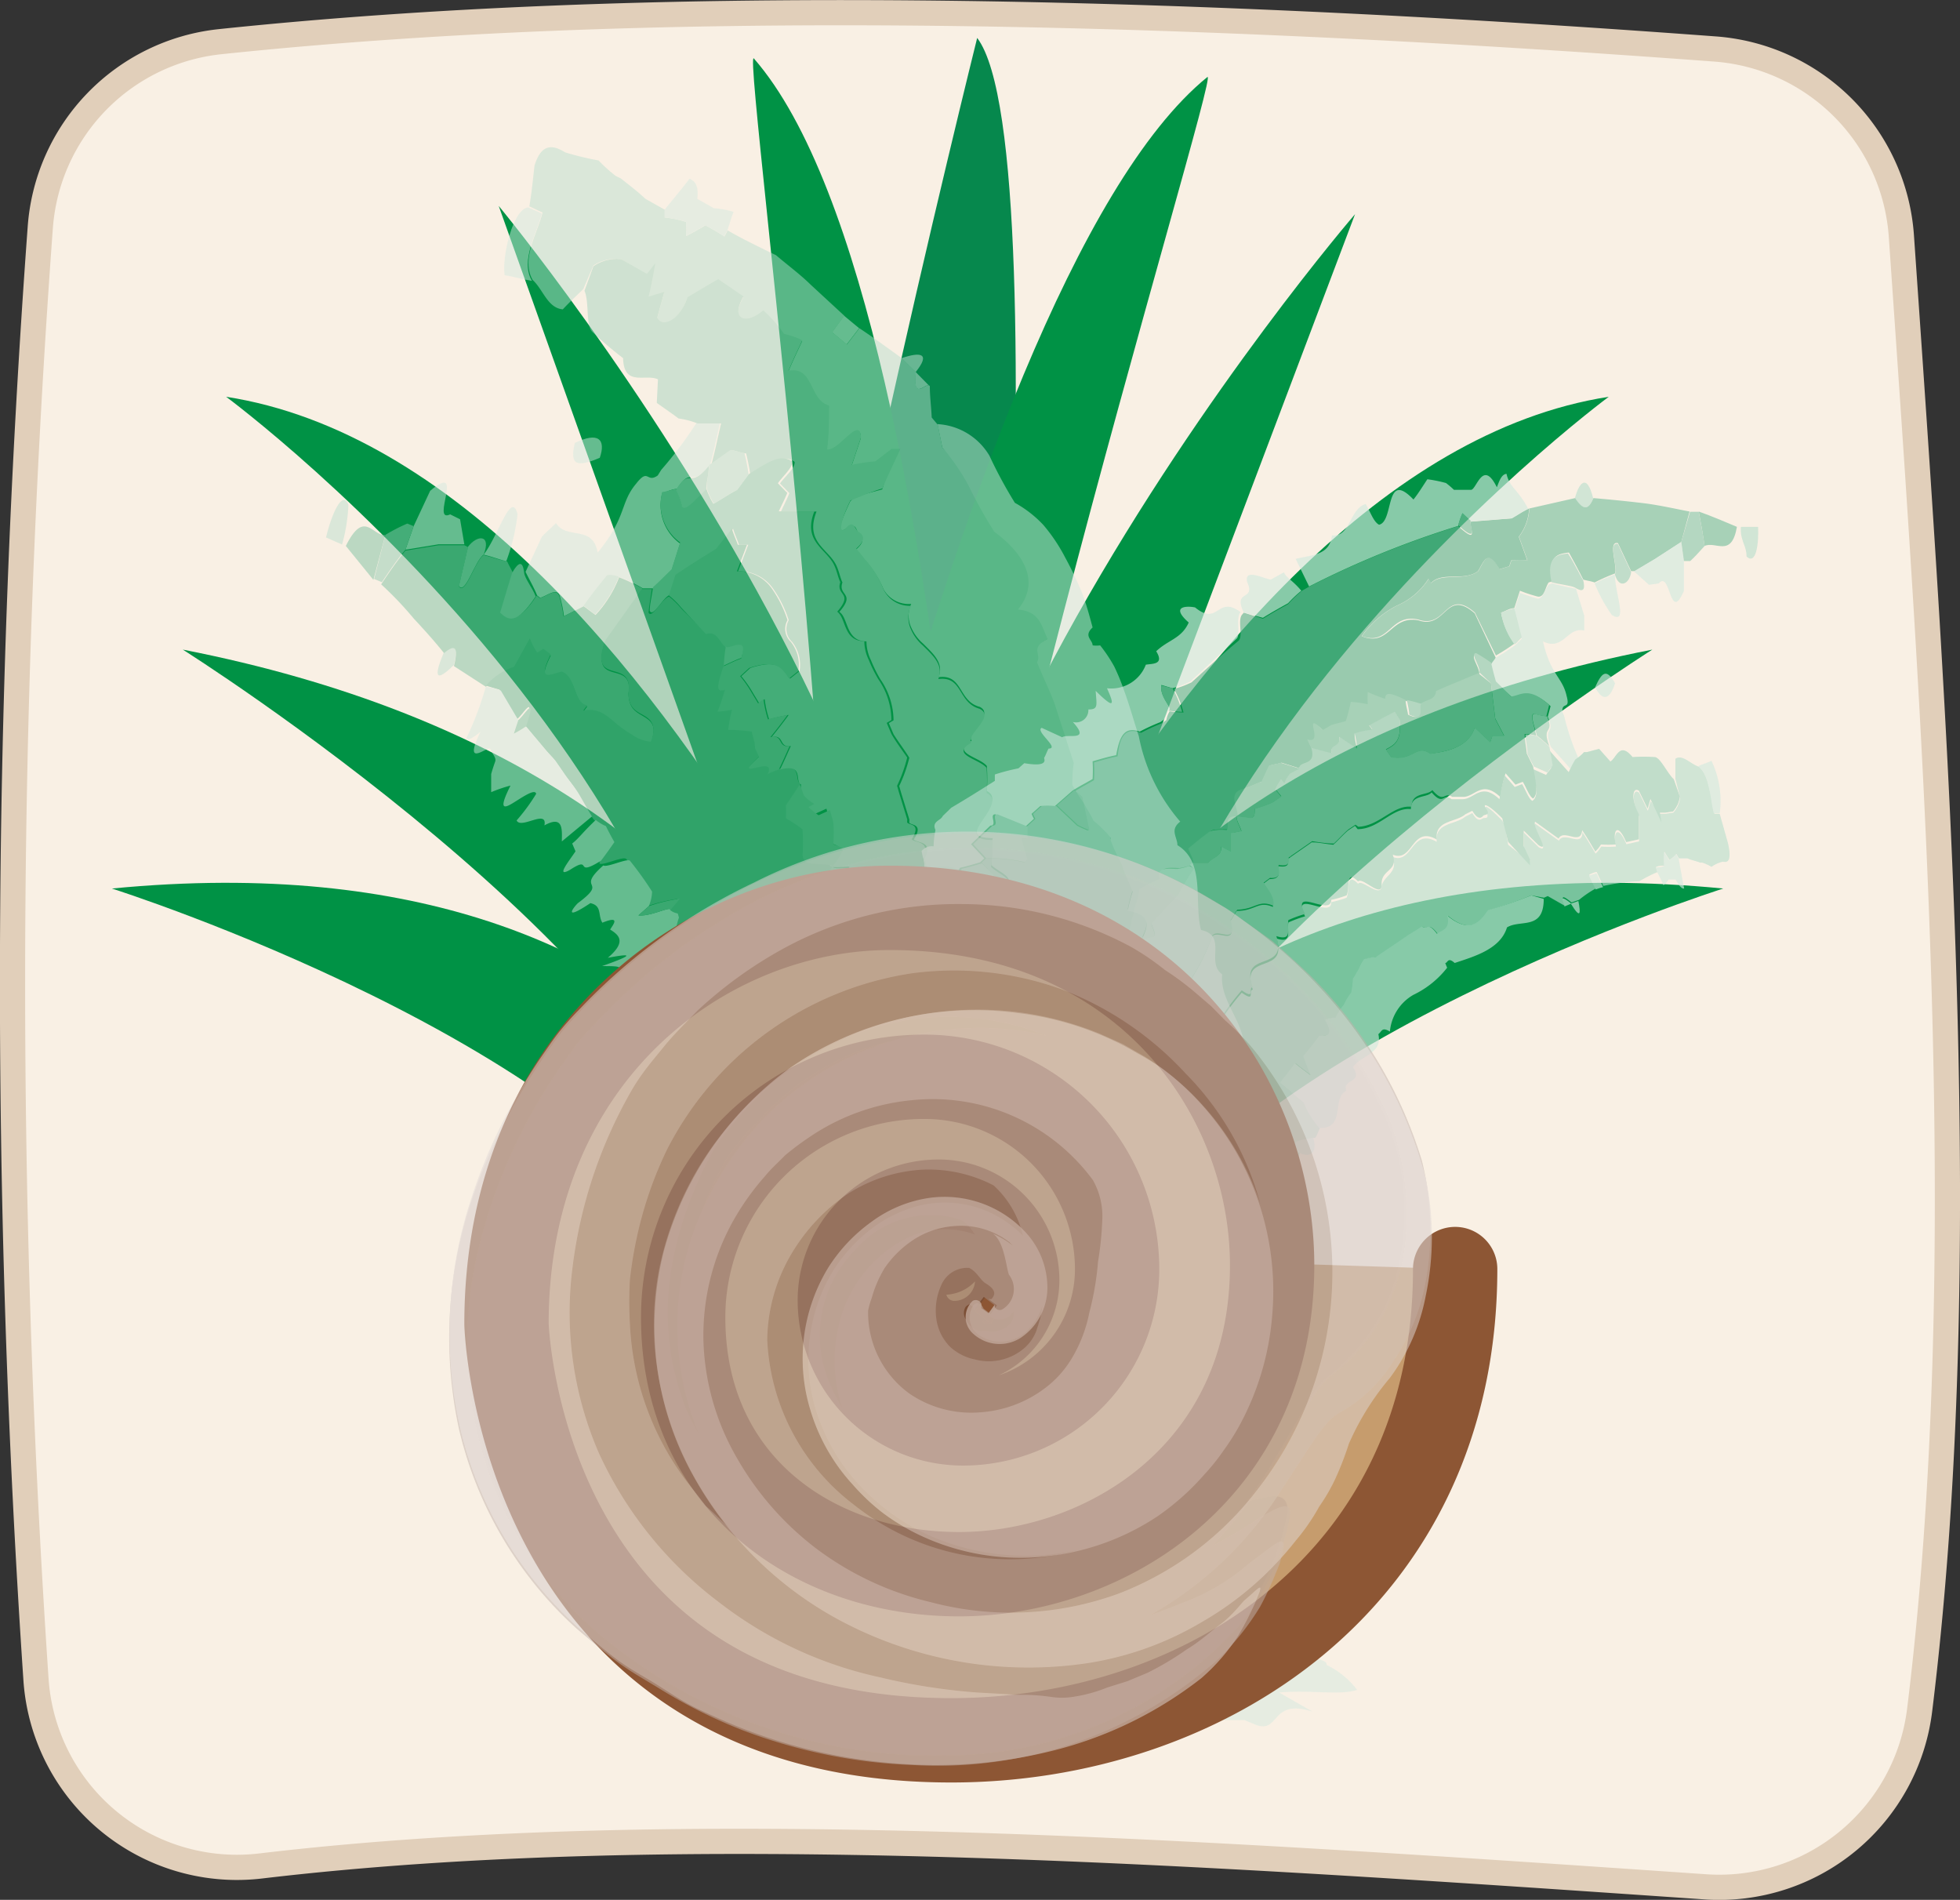 <svg xmlns="http://www.w3.org/2000/svg" viewBox="0 0 83.2 80.63"><rect x="0" y="0" width="83.2" height="80.63" fill="#333333" stroke="none"/><defs><style>.cls-1{isolation:isolate;}.cls-2{fill:#f9f0e4;stroke:#e1cfba;stroke-miterlimit:10;stroke-width:1.07px;}.cls-14,.cls-16,.cls-2,.cls-5{mix-blend-mode:multiply;}.cls-3{fill:#06884d;}.cls-4{fill:#009245;}.cls-5{opacity:0.79;}.cls-6{opacity:0.9;}.cls-7{fill:#b9decd;}.cls-8{fill:#d2e9df;}.cls-9{fill:#79bf9f;}.cls-10{fill:#64b590;}.cls-11{fill:#a1d2bc;}.cls-12{fill:#8ec9ae;}.cls-13{fill:#4aa87e;}.cls-14{opacity:0.59;}.cls-15{fill:#c69c6d;stroke:#8d5634;stroke-linecap:round;stroke-linejoin:round;stroke-width:3.58px;}.cls-17,.cls-18,.cls-19,.cls-20,.cls-21{opacity:0.8;}.cls-18{fill:#6c4838;}.cls-19{fill:#a69086;}.cls-20{fill:#c1b2ab;}.cls-21{fill:#dfd7d4;}</style></defs><g class="cls-1"><g id="Capa_2" data-name="Capa 2"><g id="Capa_1-2" data-name="Capa 1"><path class="cls-2" d="M72.41,80.08c-21.72-1.49-43.46-3-61.32-.89a8.55,8.55,0,0,1-9.56-7.88A438.17,438.17,0,0,1,1.71,9.65,8.55,8.55,0,0,1,9.33,1.77C27.32-.12,49,.31,72.81,2.08A8.56,8.56,0,0,1,80.71,10c1.51,21.79,3.11,43.65.78,62.55A8.57,8.57,0,0,1,72.41,80.08Z"/><path class="cls-3" d="M41.48,1.61s-8.1,32.47-8.54,43.22,8.52,7.05,8.52,7.05S45.18,6.46,41.48,1.61Z"/><path class="cls-4" d="M4.75,37.71s20.93,6.63,25.8,16.47L36,53.52S31.07,35.16,4.75,37.71Z"/><path class="cls-4" d="M7.76,27.57s20.94,13.19,23,23.74l6.52,1.19S35.5,33,7.76,27.57Z"/><path class="cls-4" d="M9.6,16.84s24.78,18.3,21.3,39.25,10.87-.51,10.87-.51S28.68,19.8,9.6,16.84Z"/><path class="cls-4" d="M21.17,8.74S46,38.66,38.46,57.24"/><path class="cls-4" d="M32,2.48c-.55-.63,5.57,44.71,2.57,55.1s7.7,4,7.7,4S41.37,13.21,32,2.48Z"/><path class="cls-4" d="M73.15,37.71s-20.94,6.63-25.8,16.47l-5.44-.66S46.82,35.16,73.15,37.71Z"/><path class="cls-4" d="M70.14,27.57s-20.94,13.19-23,23.74L40.57,52.5S42.39,33,70.14,27.57Z"/><path class="cls-4" d="M68.29,16.84S43.51,35.14,47,56.09s-10.86-.51-10.86-.51S49.22,19.8,68.29,16.84Z"/><path class="cls-4" d="M57.52,9.09S32.1,38.53,39.31,57.25"/><path class="cls-4" d="M51.25,3.27c.65-.53-13,43.14-11.75,53.88s-8.25,2.62-8.25,2.62S40.18,12.27,51.25,3.27Z"/><g class="cls-5"><g class="cls-6"><g class="cls-6"><path class="cls-7" d="M74.14,23.62c0-.48-.29-.7-.24-1.26h.73C74.66,23.06,74.55,24,74.14,23.62Z"/><path class="cls-7" d="M73.13,36.57a1.38,1.38,0,0,0-.48.22,1.92,1.92,0,0,0-.39-.18h-.09c-.18-.07-.36-.1-.54-.18l-.36,0-.11-.19a1,1,0,0,1-.29.25c-.08-.11-.15-.23-.22-.35a5.8,5.8,0,0,0,0,.6c-.12,0-.25,0-.36.06l.07.21a6.18,6.18,0,0,0-.77.39,9,9,0,0,0-1.53.2l-.28-.59c-.1,0-.21.06-.32.11l.29.58a4.82,4.82,0,0,0-.72.49l-.32.11c-.68-.56-.19.13-.31.13l-.7-.4-.16.07L65,38a16.16,16.16,0,0,1-1.8.63c-.26.34-.68,1.12-1.73.24.13.61-.24.6-.44.77-.39-.52-.38-.17-.65-.31l-.21.14-.33.2-.32.22-1.08.73a2,2,0,0,0-.51.1,2.5,2.5,0,0,0-.23.43c-.09.13-.15.28-.24.39a4.56,4.56,0,0,1-.07.59l0,0a2.57,2.57,0,0,0-.31.51,3.48,3.48,0,0,0-.36.55,1.56,1.56,0,0,0-.46.1c.43.64.06.67-.23.68-.22.3-.44.58-.68.86.09.26.21.56.31.81-.21-.16-.46-.34-.66-.51-.2.3-.43.54-.63.84l1,.83a3.71,3.71,0,0,0,.66,1.08c-.07.13-.11.28-.19.4-.58.12-1,.09-.65.61a6.22,6.22,0,0,1-.31.89c-.69,0-.81.25-.32.62l-.19.18-.45.45c-.65,0-.14.46,0,.6l-.35.36-.44.46c-.38.16.08.42,0,.63a5.72,5.72,0,0,1-.62,0l-.08.09c.59.57.21.6,0,.63l-.08.09c.59.51.28.53.1.54l.59.56a4.46,4.46,0,0,0-.69.13l-.25.29.6.54-.57.07a5.69,5.69,0,0,0-.63.41l-1.28-.75a6.17,6.17,0,0,0-.29-.57l0-.06,1.13.59.24-.28c-.28-.4,0-.44-.19-.76a4,4,0,0,0,.61,0c0-.16.08-.3.11-.46l-.15-.41c-.77-.68-.43-.67-.4-.83l-.5-.35.09-.1a3.39,3.39,0,0,1,.57-.31c.33-.09-.24-.62-.53-.94a1.73,1.73,0,0,1,.09-.42,1.7,1.7,0,0,1,.35-.06L51,50.36a12.63,12.63,0,0,1,1.16-.59c-.17-.25-.32-.46-.45-.69l.67-.13a2.58,2.58,0,0,0,.2-.51l.14-.14-.3-.24a3.32,3.32,0,0,1,.6-.28l.3.25c.47-.1-.07-.53,0-.79a2.1,2.1,0,0,1,.18-.46c-.92-.62-1.33-.52-.9,0l-.1.09-1-.26c-.82-1.3.37-.85.13-1.56.39-.24-1-1.52.09-1.19.61,0,.69-.23.22-.73a11.56,11.56,0,0,1,.77-1c.61.43.25-.1.47-.13-.57-1.6,1.52-.6,1-2.17.7.22.44-.29.51-.68a5,5,0,0,1,.71-.26c-.62-1.2,1.13.13,1.11-.6a4.6,4.6,0,0,0,.65-.19c.15-.26-.06-1.15.49-.59.15-.22.93.61,1,.12s.72-.55.47-1.26c.85.33.79-1.26,1.87-.64-.1-.83.81-.72,1.21-1.07l.3-.15c.24.41.36.26.45.22s.29.06.14-.3.1-.19.68.4l.11.18.14.84a11.6,11.6,0,0,0,.94.71L64.69,36c0-.2,0-.43,0-.66l.63.62c.53.3-.26-.77-.15-1l1,.72c.24-.43,1,.32,1-.36.2.3.38.6.56.91a1.44,1.44,0,0,0,.24-.3,4.65,4.65,0,0,0,.63,0c-.15-.62.09-.94.44-.1l.54-.12,0-1.06c-.35-.72-.25-1.22,0-1l.37.76.12-.41.4.54.22,0,.34-.05a1.19,1.19,0,0,0,.29-.63l-.2-.8,0-.86c.3-.2.64.23,1,.34.48.41.51,1.44.66,2H73l.35,1.24C73.53,36.58,73.32,36.61,73.13,36.57Z"/><path class="cls-7" d="M67.63,21.16c-.24.56-.47.44-.78,0C67,20.56,67.35,20,67.63,21.16Z"/><path class="cls-8" d="M67.25,26.13c0,.22,0,.4,0,.63-.73-.17-.88.89-1.75.46.32,1.43.82,1.51,1,2.31.17.62-.2.23-.18.67l.08.2a10.36,10.36,0,0,0,.59,1.75,5.44,5.44,0,0,0-.28.54c-.29-.35-.58-.66-.88-1-.35-.92.22-.48-.13-1.27l.12-.45c-.87-.8-1.2-.41-1.61-.36L63.5,29c-.07-.25-.15-.54-.2-.79s.14-.19.2-.3a8.18,8.18,0,0,0,.79-.51c.13-.09.2-.21.31-.29l-.32-1.21.24-.74c.25.1.49.17.72.24s.34-.37.5-.59l.16-.05c.33.1.67.16,1,.23Z"/><path class="cls-9" d="M71.37,23l-1.12.73-.86.51-.15,0-.56-1.19c-.45-.1,0,1-.13,1.29a8.06,8.06,0,0,0-.86.38c-.17-.06-.3-.07-.48-.12-.18-.36-.39-.75-.61-1.15-.43.05-.94.12-.7,1.22l-.16.05c-.16.22-.18.68-.5.59s-.47-.14-.72-.24l-.24.74c-.19,0-.36.12-.56.19a3.07,3.07,0,0,0,.57,1.31,8.18,8.18,0,0,1-.79.51L62.61,26c-1.24-1.08-1.21.7-2.38.3C59,26,59,27.43,57.81,27a4.1,4.1,0,0,1,1.5-1.3,3,3,0,0,0,1.34-1.14l.1.19c.45-.47,1.4-.06,2-.51.25-.42.41-1,.91-.08l.42-.13a2.5,2.5,0,0,1,.08-.25,3.83,3.83,0,0,1,.68,0l-.36-1a2.16,2.16,0,0,0,.44-1.2l1.94-.44c.31.46.54.58.78,0,.71.06,1.4.13,2.08.21s1.37.24,2,.36Z"/><path class="cls-10" d="M64.91,21.58a2.16,2.16,0,0,1-.44,1.2l.36,1a3.83,3.83,0,0,0-.68,0,2.5,2.5,0,0,0-.08.25l-.42.13c-.5-.89-.66-.34-.91.08-.59.45-1.54,0-2,.51l-.1-.19a3,3,0,0,1-1.34,1.14,4.1,4.1,0,0,0-1.5,1.3c1.19.48,1.22-.91,2.42-.67,1.17.4,1.14-1.38,2.38-.3l.89,1.88c-.06.11-.15.19-.2.3a6.14,6.14,0,0,0-.64-.41c-.27,0,.19.57.14.82l-.57.24c-.4.17-.81.33-1.22.52,0,.4-.44.35-.66.55a6,6,0,0,0-.63-.17c-.69-.34-.9-.33-.87-.05a7,7,0,0,1-.74-.29,4,4,0,0,0,0,.52,4.61,4.61,0,0,0-.72-.1,7.94,7.94,0,0,1-.21.81c-.19.07-.43.1-.63.18l-.34.2c-.95-.89.11.64-.67.4l.17.36c.23.77-.42.57-.5.83l-.8-.25c-.16.06-.34.07-.5.13l-.32.69-.06,0a7.71,7.71,0,0,1-.84.33c-.48.23-.1.71-.1,1.13-.64,0-.33.42-.43.55-.61,0-.71,0-.81.13-.29.21-.56.44-.83.66.07.22.29.54.19.62l-.12.1a2.54,2.54,0,0,1-.51.13c-.28,0-.92-.12-.75.41a8.48,8.48,0,0,0-.85.45c0,.42-.18.61-.24,1a5.15,5.15,0,0,0-.18.75c-.79.24-.35.84-.69,1.16l0,.93c-.07.24-.12.48-.18.71-.23-.07-.09.27-.31.31-1.07.26-1.12.82-.9,1.51a5.27,5.27,0,0,0-.16.79l-.3.32c-.68,0-.44.22-.41.43l.31.24-.44.47a1.18,1.18,0,0,1,.13.18c-.16.05-.3.14-.46.19a2.17,2.17,0,0,0,.07.24,2.66,2.66,0,0,0-.16.5,1.54,1.54,0,0,0-.37.09A2,2,0,0,0,44,48l-.57.65c-.18-.58-.8-1.3,0-1,.06-.14.09-.3.15-.43-.16-.47,0-.7.41-.78l-.75-.72.21-.23c-.77-.62-.45-.66-.37-.81-.13-.17-.27-.34-.41-.5s0-.41,0-.62c.3,0,1,.43,1,.17-.72-.61-2.4-1.66-1.84-2s.56-1.15,1.34-1.38c-.23-.44-.57-.89-.14-1,.38.34.47.14.56.05.23-.29-.19-.73.27-.87a1.27,1.27,0,0,1,.28,0c-.31-.6-.53-.74-.5-.95-.7-.11-.44.18-.57.24l-.11.1-.64.09.35-.34-1-1.06.18-.17a6,6,0,0,1,1.63.16l.12-.11c-.1-.32-.18-.59-.25-.88.07,0,.17,0,.24,0v-.53l.36-.33a1.78,1.78,0,0,1-.1-.21l.37-.33a4.5,4.5,0,0,1,.62,0l.88.83c.16.09.3.14.43.2l.06,0-.3-1.4a2.84,2.84,0,0,0-.34-.22c.28-.19.59-.34.87-.51a6.75,6.75,0,0,0,0-.75c.32-.09.64-.19,1-.26.09-.8.29-1.26,1-1a8.59,8.59,0,0,1,.87-.4l.2-.14a1.09,1.09,0,0,1,.14-.37,5.41,5.41,0,0,0,.59.05,4,4,0,0,0-.41-1,4.16,4.16,0,0,0,.75-.28c.64-.58,1.29-1.18,2-1.77.2-.22-.06-.87.15-1.11L52.8,26l.81.26c.35-.22.71-.42,1.07-.62a5.3,5.3,0,0,1,.59-.57l.3-.17a39.73,39.73,0,0,1,6.33-2.57c.9.82.47.06.53-.19L64.17,22C64.42,21.86,64.66,21.69,64.91,21.58Z"/><path class="cls-7" d="M64.6,27.06c-.11.08-.18.2-.31.29A3.07,3.07,0,0,1,63.72,26c.2-.07.37-.14.56-.19Z"/><path class="cls-11" d="M71.31,33.81a1.19,1.19,0,0,1-.29.63l-.34.05-.22,0,.07.42-.47-1-.12.41-.37-.76c-.26-.18-.36.32,0,1l0,1.06-.54.12c-.35-.84-.59-.52-.44.1a4.65,4.65,0,0,1-.63,0,1.44,1.44,0,0,1-.24.3c-.18-.31-.36-.61-.56-.91-.05.68-.78-.07-1,.36l-1-.72c-.11.27.68,1.34.15,1l-.63-.62c0,.23,0,.46,0,.66l.27.58a.86.86,0,0,0,0,.24c-.31-.33-.62-.67-.93-1l-.25-1c-.58-.59-.88-.69-.68-.4s-.08.22-.14.3-.21.19-.45-.22l-.3.15c-.4.35-1.31.24-1.21,1.07-1.08-.62-1,1-1.87.64.25.71-.5.62-.47,1.26s-.83-.34-1-.12c-.55-.56-.34.33-.49.59a4.6,4.6,0,0,1-.65.19c0,.73-1.73-.6-1.11.6a5,5,0,0,0-.71.26c-.07.39.19.9-.51.68.5,1.57-1.59.57-1,2.17-.22,0,.14.56-.47.13a11.56,11.56,0,0,0-.77,1c.47.5.39.74-.22.73-1.1-.33.3.95-.09,1.19.24.71-1,.26-.13,1.56l1,.26.1-.09c-.43-.54,0-.64.9,0a2.1,2.1,0,0,0-.18.46c0,.27,0,.52,0,.79l-.3-.25a3.32,3.32,0,0,0-.6.28l.3.24-.14.14a1.54,1.54,0,0,1-.1.41l-.1.1-.67.13c.16.2.34.38.55.6l-.1.09a12.63,12.63,0,0,0-1.16.59l.25.36a1.7,1.7,0,0,0-.35.06l-.48-.36-.88-.32L49,49.47c-.07-.56-.72-1.56-.64-2,.73.36.46-.12.88-.28l-.34-.27c.15-.34.31-.69.43-1,.41,0-.32-.48-.44-.72l.25-.25a12.8,12.8,0,0,0-.31-1.44,8.59,8.59,0,0,0,2.62-3.76c.25-.32,1.07.45.77-.65.1-.13.18-.3.28-.44.8,0,.9-.44,1.53-.17.11-.46-.52-1-.38-1l.24-.18c.59,0,.31-.4.37-.55.65.11.31-.34.47-.34l.06-.05.72-.5.17-.12c.31,0,.64.08.92.1.21-.19.41-.42.62-.6l.3-.2.11.14c.91,0,1.48-.94,2.26-.85,0-.64.68-.46.88-.71.52.6.47,0,.85.29.15,0,.31,0,.46,0,.51,0,.79-.74,1.57,0a7,7,0,0,1,.23-1l.42.48.31-.12c.14.22.28.63.44.71.26-.2.18-.58,0-1.36l.58.26c.07-.12.15-.19.22-.31l-.14-.81c.3.36.59.67.88,1a5.44,5.44,0,0,1,.28-.54,1.79,1.79,0,0,0,.37-.31l.12,0,.52-.14.48.54c.27-.17.39-.86.94-.19a7.4,7.4,0,0,1,.94,0c.23,0,.55.71.81.94Z"/><path class="cls-12" d="M65.64,30.4a2.65,2.65,0,0,1-.43-.08c-.34-.16-.08.48,0,.9a2.22,2.22,0,0,0-.49-.07c0,.27.07.57.09.83l.27.55c.14.78.22,1.16,0,1.36-.16-.08-.3-.49-.44-.71l-.31.12-.42-.48a7,7,0,0,0-.23,1c-.78-.73-1.06,0-1.57,0-.15,0-.31,0-.46,0-.38-.24-.33.31-.85-.29-.2.25-.88.07-.88.71-.78-.09-1.35.81-2.26.85L57.54,35l-.3.2c-.21.18-.41.41-.62.6-.28,0-.61-.05-.92-.1l-.17.12-.72.5-.06.05c-.16,0,.18.45-.47.34-.06.15.22.59-.37.55l-.24.18c-.14,0,.49.54.38,1-.63-.27-.73.14-1.53.17-.1.14-.18.31-.28.44.3,1.1-.52.33-.77.65a8.59,8.59,0,0,1-2.62,3.76,12.8,12.8,0,0,1,.31,1.44l-.25.25c.12.24.85.73.44.72-.12.36-.28.71-.43,1l.34.27c-.42.16-.15.64-.88.28-.08.46.57,1.46.64,2l.53.63.88.32.48.36a1.73,1.73,0,0,0-.09.42c.29.32.86.85.53.94a3.39,3.39,0,0,0-.57.31l-.09.1c-.14,0-.25.09-.39.12,0,.5.33,1.11,0,1.51s-.35.61-.49.91l0,.06-.51-.34a2.88,2.88,0,0,1-.11-.54c-.18-.12-.15-.35-.59-.56-.14.5-1.44-.23-1.33.32,0,.1,0,.21,0,.31l-1.31,0,.24-.9c.17-.61.46-1.29,1.4-1.33.37-.17-.71-1-.41-1.1a6.26,6.26,0,0,1-.55-1.92c-.24-.24-.47-.5-.7-.76a2.82,2.82,0,0,0,.16-.49l0,0,1.22.19-1-1a7.35,7.35,0,0,0-.82-.07L45,46.51a1.18,1.18,0,0,0-.13-.18l.44-.47c.19-.07.34-.18.53-.25a3.46,3.46,0,0,1-.43-.42l.3-.32a5.27,5.27,0,0,1,.16-.79c-.22-.69-.17-1.25.9-1.51.22,0,.08-.38.31-.31.06-.23.11-.47.18-.71a4.6,4.6,0,0,1,.7-.36c.16-.45.31-.89.48-1.33.16,0,.28-.08.44-.1.31,0,0-.43,0-.59.36-.4.73-.8,1.12-1.2a9.54,9.54,0,0,1,.66-1.11l-.15-.15.12-.1c.2,0,.41,0,.65,0,.18-.24.62-.27.55-.7l.42.22,0-.79c.16,0,.29-.06.45-.07-.06-.22-.3-.58-.16-.64l.56.07c.18,0,.15-.21.17-.39a4.89,4.89,0,0,0,.76-.27l.36-.25-.25-.3a2.44,2.44,0,0,1,.24-.43l.14.17a1.73,1.73,0,0,1,.25-.42l.39-.26c.08-.26.73-.06.5-.83l.86.23c-.07-.41.42-.25.33-.7l.75.51c0-.23-.05-.42-.1-.65a3.56,3.56,0,0,1,.75-.16l-.13-.18.4-.22.68-.36.21.33c.09.93-.2,1.08-.58,1.28l.22.32c.93.19,1.08-.57,1.66-.14.67-.07,1.63-.26,1.89-1.11l.66.62.09-.27c.18,0,.32,0,.5,0l-.38-.73L63.29,29l-.49-.46c.05-.25-.41-.81-.14-.82a6.14,6.14,0,0,1,.64.41c.05.25.13.54.2.79l.65.64c.41-.05.74-.44,1.61.36Z"/><path class="cls-7" d="M65.91,32.48c-.07.12-.15.19-.22.31l-.58-.26L64.84,32c0-.26-.07-.56-.09-.83a2.22,2.22,0,0,1,.49.07c.17.12.34.29.53.45Z"/><path class="cls-7" d="M39.81,38.47a1.38,1.38,0,0,0-.05.37,9.43,9.43,0,0,0-.84.56L38.45,39l-.5.53a2.3,2.3,0,0,0-.45-.14c-.54-.62-.22-1,.43-.79l-.41-.43a11.1,11.1,0,0,1,1-.76c.25-.19.52-.35.77-.54l1,.74C40.16,37.93,40,38.19,39.81,38.47Z"/><path class="cls-9" d="M48.25,56.07c1.65.9-.61.69,1.7,1.8l.93.49.7.43-.23.28.67.54a8.55,8.55,0,0,0,.41.79,10,10,0,0,1-1.71-.81,2.73,2.73,0,0,1-.19-.45l-1.3-.7-.15-.09-.9-.53-.27.36-.59-.29-1.51-.71a4.36,4.36,0,0,1,.21-.64l0,0L47,57a3.39,3.39,0,0,1,.49.07L47,56.22l-1.67-.85-.19-.12-.84-.59-.65-.15-1.11-.6-.18-.11-.08-.53c.12-.24,1,.16,1.47.41l.88.55.6.29.76.7.74.39c.1.07.19.16.33.27C47.48,55.94,47.83,56,48.25,56.07Z"/><path class="cls-7" d="M53.1,59.91,52,59.61l-.67-.54.23-.28.82.35A9.58,9.58,0,0,0,53.1,59.91Z"/><path class="cls-7" d="M42.6,56.33l2,.8.34.19a6.3,6.3,0,0,0,.53.37L47.81,59c.61.26,1.4.56,1.28.72l-.1.14-1.1-.6A5.54,5.54,0,0,1,45.47,58c-1.11-.29-2.7-.94-3-1.55l-1.88-1.28.13-.19.45.11C41.66,55.49,42.1,55.91,42.6,56.33Z"/><path class="cls-8" d="M72.75,34.52c-.15-.59-.18-1.62-.66-2,.18-.09.37-.14.56-.23A3.91,3.91,0,0,1,73,34.52Z"/><path class="cls-8" d="M71.48,23.83l0,1.25c-.62,1.42-.55-.91-1.07-.32l-.41.06-.64-.57.86-.51L71.37,23Z"/><path class="cls-8" d="M68.55,24.38c0,.79.58,2.16-.13,1.72a6.59,6.59,0,0,1-.73-1.34A8.06,8.06,0,0,1,68.55,24.38Z"/><path class="cls-8" d="M71.49,37.71c-.07,0-.15,0-.36-.38l-.3,0a.85.85,0,0,1-.22.24,5.52,5.52,0,0,0-.26-.55l-.07-.21c.11,0,.24,0,.36-.06a5.8,5.8,0,0,1,0-.6c.07.12.14.24.22.35a1,1,0,0,0,.29-.25l.11.19C71.34,36.91,71.41,37.29,71.49,37.71Z"/><path class="cls-8" d="M68.56,29c-.25.76-.56.73-.85.17C68,28.53,68.19,28.35,68.56,29Z"/><path class="cls-8" d="M64.17,22l-1.74.13-.35-.33a2.86,2.86,0,0,0-.18.52,39.73,39.73,0,0,0-6.33,2.57L55,23.72c.69-.17,1.45-.15,1.54-1,.78.09.74-1.12,1.43-1.33.19.3.33.76.57.88.65-.14.23-2.36,1.46-1.07.21-.26.39-.56.59-.86a5.82,5.82,0,0,1,.79.16,3.42,3.42,0,0,1,.34.29c.25,0,.48,0,.72,0s.5-1.33,1.1-.11c.1-.25.19-.55.41-.57.13.59.52.69.92,1.49C64.66,21.69,64.42,21.86,64.17,22Z"/><path class="cls-8" d="M68.05,37.65a2.74,2.74,0,0,0-.31.1l-.29-.58c.11-.05.22-.07.32-.11Z"/><path class="cls-8" d="M67,38.24c.11.55.09.78-.32.11Z"/><path class="cls-8" d="M65.53,38.15c0,1.35-1,.86-1.56,1.21-.28.92-1.38,1.23-2.22,1.51-.3-.27-.29,0-.4,0a2.05,2.05,0,0,0,.08.2A4,4,0,0,1,60,42.22a2,2,0,0,0-1,1.56c-.35-.21-.34,0-.49.11.19.83-.74.9-1.08,1.4.46.69-.46.48-.28,1-.65.34,0,1.62-1.15,1.58a3.71,3.71,0,0,1-.66-1.08l-1-.83c.2-.3.43-.54.63-.84.2.17.45.35.66.51-.1-.25-.22-.55-.31-.81.24-.28.46-.56.68-.86.29,0,.66,0,.23-.68a1.56,1.56,0,0,1,.46-.1,3.48,3.48,0,0,1,.36-.55,2.57,2.57,0,0,1,.31-.51l0,0a4.56,4.56,0,0,0,.07-.59c.09-.11.15-.26.24-.39a2.5,2.5,0,0,1,.23-.43,2,2,0,0,1,.51-.1l1.08-.73.32-.22.33-.2.21-.14c.27.14.26-.21.65.31.2-.17.57-.16.44-.77,1.05.88,1.47.1,1.73-.24A16.16,16.16,0,0,0,65,38Z"/><path class="cls-8" d="M54.68,25.6c-.36.2-.72.4-1.07.62L52.8,26c-.49-1,.52-.47.14-1.3-.13-.58.64-.17,1-.1l.56-.31c.14.27.34.31.74.78A5.3,5.3,0,0,0,54.68,25.6Z"/><path class="cls-8" d="M50.52,28.93a4.16,4.16,0,0,1-.75.28l-.47-.14c-.09.54.54,1,.29,1.07a1.09,1.09,0,0,0-.14.37l-.2.14a8.59,8.59,0,0,0-.87.4c-.66-.24-.86.22-1,1-.36.07-.68.17-1,.26a6.75,6.75,0,0,1,0,.75c-.28.17-.59.32-.87.51l-.73.64a4.5,4.5,0,0,0-.62,0l-.37.33a1.78,1.78,0,0,0,.1.21l-.36.33-1.28-.52c-.28,0,.11.48-.21.48l-.48.46-.34.33.56.6-.18.17c-.27.08-.54.16-.85.23a8.24,8.24,0,0,1-.46.77l-.05,0-1-.74c0-.22-.07-.48-.12-.74a.55.55,0,0,1,.51-.2,3.63,3.63,0,0,1,.08-.69c-.17-.38.22-.39.31-.6l.36-.35c.63-.37,1.25-.76,1.85-1.14,0-.1,0-.16,0-.27a8.19,8.19,0,0,1,1-.26l.25-.22c.76.13.92,0,.84-.22.07-.12.12-.27.19-.4.5,0-.59-.74-.29-.88l.87.4c.21-.17,1.23.21.45-.65a.52.52,0,0,0,.66-.53c.43,0,.35-.17.31-.79.77.76.83.66.48-.11a1.57,1.57,0,0,0,1.65-1c.29-.05.79,0,.44-.57.51-.49,1.07-.53,1.38-1.22-.84-.74,0-.7.27-.64,1,.82.93-.54,1.93.2-.21.24,0,.89-.15,1.11C51.81,27.75,51.16,28.35,50.52,28.93Z"/><path class="cls-8" d="M55.74,48.29c.17.49,0,.94-.65.61C54.7,48.38,55.16,48.41,55.74,48.29Z"/><path class="cls-8" d="M54.78,49.79c.27.45,0,.71-.32.62C54,50,54.09,49.8,54.78,49.79Z"/><path class="cls-8" d="M54.27,50.59c.3.55.17.68-.14.69l-.35.36c-.1-.14-.61-.61,0-.6Z"/><path class="cls-8" d="M53.43,52c.33.58.21.71-.09.72a4.41,4.41,0,0,0,0,.63l-.07.64c-.29.26.32.92,0,1.26a3.59,3.59,0,0,1,0,.66c-.07.14-.46,0-.65.08l-.6-.54.25-.29a4.46,4.46,0,0,1,.69-.13l-.59-.56c.18,0,.49,0-.1-.54l.08-.09c.2,0,.58-.06,0-.63l.08-.09a5.72,5.72,0,0,0,.62,0c.08-.21-.38-.47,0-.63Z"/><path class="cls-8" d="M52.24,57c1.34.87.41.78.26,1,.56.6-.09.72.82,1.3,0,.23-.32.05-.92-.16l-.82-.35a7.45,7.45,0,0,0,0-.94l.13-.15,0-.05a1.82,1.82,0,0,1-.07-.25C51.87,57.29,52,57.15,52.24,57Z"/><path class="cls-8" d="M53.1,59.91c.43.22.94.47.88.54a4.36,4.36,0,0,1,.89.81c-.49-.08-1.26-.48-2.25-.75l1,.7c-1.23-.66-.9.09-1.58-.28l-.38-.21c-.52-.17-1.1-.33-1.45-.44l-1.1-.61c.12-.16-.67-.46-1.28-.72l-2.38-1.26a6.3,6.3,0,0,1-.53-.37l.91-.14,1.51.71.59.29,1.17.45,1.64,1a10,10,0,0,0,1.71.81,8.55,8.55,0,0,1-.41-.79Z"/><path class="cls-8" d="M37.42,52.92c.47.37.73.6.54.66A2.79,2.79,0,0,1,36.34,53c-.27-.36.12-.48.51-.43Z"/><path class="cls-11" d="M69.24,24.28c-.06.48-.5.76-.69.1.15-.33-.32-1.39.13-1.29Z"/><path class="cls-11" d="M67.21,24.64c.13.59-.19.39-.35.3s-.63-.13-1-.23c-.24-1.1.27-1.17.7-1.22C66.82,23.89,67,24.28,67.21,24.64Z"/><path class="cls-11" d="M50.78,52.45a3.39,3.39,0,0,1,.57-.31c.33-.09-.24-.62-.53-.94.29.32.86.85.53.94A3.39,3.39,0,0,0,50.78,52.45Z"/><path class="cls-11" d="M51.19,52.9c0,.16-.37.15.4.83l.15.41c0,.16-.09.3-.11.46a4,4,0,0,1-.61,0c.23.32-.09.36.19.76l-.28.33a3.89,3.89,0,0,0-1.13-.58l0-.06c.14-.3.33-.59.49-.91s0-1,0-1.51c.14,0,.25-.09.39-.12Z"/><path class="cls-11" d="M51.58,58.79l-.7-.43-.21-.7c-.11-.27.46,0,.89.19A7.45,7.45,0,0,1,51.58,58.79Z"/><path class="cls-9" d="M73.73,22.36c-.23,1.33-.9.59-1.37.81-.07-.48-.16-1-.25-1.46C72.67,21.91,73.21,22.14,73.73,22.36Z"/><path class="cls-9" d="M62.43,22.1c-.06.25.37,1-.53.19a2.86,2.86,0,0,1,.18-.52Z"/><path class="cls-9" d="M63.29,29l.18,1.51.38.73c-.18,0-.32,0-.5,0l-.09.27-.66-.62c-.26.85-1.22,1-1.89,1.11-.58-.43-.73.33-1.66.14l-.22-.32c.38-.2.67-.35.58-1.28l-.21-.33-.68.36-.4.22.13.18a3.56,3.56,0,0,0-.75.16c0,.23.06.42.1.65l-.75-.51c.09.45-.4.29-.33.7l-.86-.23-.17-.36c.78.24-.28-1.29.67-.4l.34-.2c.2-.08.44-.11.63-.18a7.94,7.94,0,0,0,.21-.81,4.61,4.61,0,0,1,.72.1,4,4,0,0,1,0-.52,7,7,0,0,0,.74.29c0-.28.18-.29.87.05,0,.22.08.44.1.62.75.36.35-.41.53-.45.22-.2.63-.15.66-.55.41-.19.82-.35,1.22-.52l.57-.24Z"/><path class="cls-9" d="M54.77,32.83a1.73,1.73,0,0,0-.25.42l-.14-.17a2.44,2.44,0,0,0-.24.43l.25.3-.36.25a4.89,4.89,0,0,1-.76.27c0,.18,0,.37-.17.39l-.56-.07c0-.42-.38-.9.1-1.13a7.71,7.71,0,0,0,.84-.33l.06,0,.32-.69c.16-.06.34-.07.5-.13l.8.25Z"/><path class="cls-9" d="M49.77,29.21a4,4,0,0,1,.41,1,5.41,5.41,0,0,1-.59-.05c.25-.08-.38-.53-.29-1.07Z"/><path class="cls-9" d="M50.69,36.86A9.54,9.54,0,0,0,50,38c-.39.4-.76.8-1.12,1.2,0,.16.3.6,0,.59-.16,0-.28.08-.44.1-.17.44-.32.88-.48,1.33a4.6,4.6,0,0,0-.7.36l0-.93c.34-.32-.1-.92.69-1.16a5.15,5.15,0,0,1,.18-.75c.06-.4.2-.59.24-1a8.48,8.48,0,0,1,.85-.45c-.17-.53.47-.41.75-.41a2.54,2.54,0,0,0,.51-.13Z"/><path class="cls-9" d="M43.61,35.6c-.07,0-.17,0-.24,0,.07.29.15.56.25.88l-.12.11a6,6,0,0,0-1.63-.16l-.56-.6.34-.33.48-.46c.32,0-.07-.46.21-.48l1.28.52Z"/><path class="cls-13" d="M44.17,38.51l-.11.11-.17-.14c-.46.14,0,.58-.27.87-.09.09-.18.29-.56-.05-.43.12-.09.57.14,1-.78.23-.75,1.08-1.34,1.38s1.12,1.39,1.84,2c0,.26-.65-.12-1-.17,0,.21,0,.41,0,.62s.28.33.41.5c-.08.15-.4.19.37.81l-.21.23.75.72c-.37.08-.57.31-.41.78-.06.13-.09.29-.15.43-.84-.28-.22.44,0,1l-.09.11-1.17-.55a8.17,8.17,0,0,0-.17.86c.12.27.25.51.41.8a1.56,1.56,0,0,0-.1.46l.5.33c.06.14.1.29.19.46l-.41.49c.41.46.81.92,1.26,1.39l-.13.16c-.94-.54-1-.45-1-.39.13.25.66.48,1,.73s.36.45.06.2c-.51-.25-1.35-.65-1.47-.41l.08.53c-.5,0-.57.1-.64.2l-.3.4-1.09-.63a3.31,3.31,0,0,0-.19-.47l-2.54-1.42-.18-.11.13-.18.05-.06a5.27,5.27,0,0,0,.63-.49l.1-.13.27-.35c-.12-.2-.45-.48-.32-.57l.18-.23c.27,0,.51,0,.79,0,.13-.23.51-.37.37-.81l-1.1-.56a4.72,4.72,0,0,0-.61.43c-.37-.44.05-.62-.54-1a6.86,6.86,0,0,1,.35-.78c0-.59-.25-1.25-.18-2.08-.31.51-.91.08-1.31,0a4,4,0,0,0-.4-.47,4.42,4.42,0,0,1,.67-.13l-1.22-.83c0-.15.07-.28.08-.43a6.54,6.54,0,0,0,.59.3c.09-.7,1.52.15,1.09-.68l-.17-.12.42-.48.1-.7c-.26-.23-.51-.46-.78-.68l.75-.84,1.54.75c.51.6-.62.42.34,1.16l.74.15c.07-.14.31-.21,0-.59.36-.71.59-1.26.93-1.87l.67-.68c.13-.07.29-.11.42-.17l.36-.61L43,37.9l.11-.1c.13-.06-.13-.35.57-.24C43.64,37.77,43.86,37.91,44.17,38.51Z"/><path class="cls-9" d="M42.7,37.65l-.35.34L42,38.6l-1-.49.56.66-.67.68-1.14-.61a1.38,1.38,0,0,1,.05-.37c.15-.28.35-.54.52-.83l.05,0a8.24,8.24,0,0,0,.46-.77c.31-.07.58-.15.85-.23Z"/><path class="cls-9" d="M46.79,42.57c-1.07.26-1.12.82-.9,1.51C45.67,43.39,45.72,42.83,46.79,42.57Z"/><path class="cls-10" d="M39.27,41.76c-1-.74.17-.56-.34-1.16l-1.54-.75a1.94,1.94,0,0,1,.11-.43,2.3,2.3,0,0,1,.45.14l.83.63c.44-.16-.32-.8.14-.79a9.43,9.43,0,0,1,.84-.56l1.14.61c-.34.61-.57,1.16-.93,1.87.35.38.11.45,0,.59Z"/><path class="cls-9" d="M38.92,39.4c-.46,0,.3.63-.14.79L38,39.56l.5-.53Z"/><path class="cls-9" d="M45.86,45.61c-.19.07-.34.18-.53.25L45,45.62c0-.21-.27-.46.41-.43A3.46,3.46,0,0,0,45.86,45.61Z"/><path class="cls-9" d="M47.32,48l-1.22-.19,0,0a2.82,2.82,0,0,1-.16.49l.74.72c0,.48.66,1.27.25,1.6.79.47-.41.27.63.85.61,1.39-1.89.69-1.22,2.11-.07.15-.38.19-.16.47.53.22.6,0,1.09.3l.54.35v.61c-.19,0-.42-.1-.64-.17l-1.21-.83c-.92-1.11-1.26-1.65-1.05-2a5.83,5.83,0,0,0-.19-.71,5.74,5.74,0,0,1-.68.15l-1-.66c-.09-.17-.13-.32-.19-.46l.28-.34a2.45,2.45,0,0,1,.46-.21c0-.41-.17-.86,0-1.22l-.17-.13.09-.11L44,48a2,2,0,0,1,.11-.45,1.54,1.54,0,0,1,.37-.09,2.66,2.66,0,0,1,.16-.5,2.17,2.17,0,0,1-.07-.24c.16-.05.3-.14.46-.19l.48.37a7.35,7.35,0,0,1,.82.07Z"/><path class="cls-10" d="M37.57,44.94c-.07.83.21,1.49.18,2.08a6.86,6.86,0,0,0-.35.78c.59.37.17.55.54,1a4.72,4.72,0,0,1,.61-.43l1.1.56c.14.44-.24.58-.37.81-.28,0-.52,0-.79,0l-.18.23c-.13.09.2.37.32.57l-.27.35-1-.77-.28.37,0,.05-.52-.32-1.07-.65a10.63,10.63,0,0,1-1.5-.72,2.88,2.88,0,0,1-.18-.48l1,.34c.21-.27.58-.47.06-1.07L34,47.11l.54-.7a6.51,6.51,0,0,1,.19-.92.65.65,0,0,1,.12-.78,7.71,7.71,0,0,1,.15-.86l.31-.37,1.22.83a4.42,4.42,0,0,0-.67.13,4,4,0,0,1,.4.47C36.66,45,37.26,45.45,37.57,44.94Z"/><path class="cls-9" d="M34,47.11l.88.55c.52.6.15.8-.06,1.07l-1-.34v-.66C33.52,47.46,33.91,47.3,34,47.11Z"/><path class="cls-9" d="M38.36,50.91l-.1.13a5.27,5.27,0,0,1-.63.49c-.2-.32-.39-.64-.57-1l0-.05.28-.37Z"/><path class="cls-9" d="M35.47,49.59l1.07.65c-.3,0-.59.08-.84.13a5,5,0,0,1-.51-.4L34,48.87A10.63,10.63,0,0,0,35.47,49.59Z"/><path class="cls-9" d="M37.63,51.88c-.08.49.27,1-.21,1l-.57-.32c-.18-.18-.42-.38-.62-.55.4-.11.82-.18,1.22-.28Z"/><path class="cls-12" d="M72.36,23.17c-.21.23-.4.45-.61.64l-.27,0L71.37,23l.37-1.28.37,0C72.2,22.18,72.29,22.69,72.36,23.17Z"/><path class="cls-12" d="M60.35,29.88c-.18,0,.22.81-.53.45,0-.18-.06-.4-.1-.62A6,6,0,0,1,60.35,29.88Z"/><path class="cls-12" d="M49.46,55.54a2.6,2.6,0,0,0,1,1.38l1.25.78-.13.15c-.43-.15-1-.46-.89-.19l.21.7L50,57.87c-2.31-1.11-.05-.9-1.7-1.8,0,.11,0,.24,0,.35a5.09,5.09,0,0,0-1.11-.54c-.14-.11-.23-.2-.33-.27l.33-.43,0,0c.22.07.45.13.64.17,1.23.67,1,.17,1.25.11A3.45,3.45,0,0,0,49.46,55.54Z"/><path class="cls-12" d="M37.06,50.56c.18.33.37.65.57,1l-.05.06L35.7,50.37c.25,0,.54-.08.84-.13Z"/><path class="cls-12" d="M49.08,58.35l.15.09-.15.19-1.17-.45.27-.36Z"/><path class="cls-10" d="M42,38.6c-.13.06-.29.1-.42.17L41,38.11Z"/><path class="cls-10" d="M37.42,41.37l-.1.7-.42.48.17.12c.43.83-1,0-1.09.68a6.54,6.54,0,0,1-.59-.3c0-.62-.1-1.08.29-1.27l1-1.09C36.91,40.91,37.16,41.14,37.42,41.37Z"/><path class="cls-10" d="M41.47,45.82l-.29.34c-.29-.06-.6-.17-.87-.24-1,.26.14,1.5-1,1.51L39,47.19a7.78,7.78,0,0,0,.18-.89c0-.56.66-1,1.15-1.33Z"/><path class="cls-10" d="M43.5,48.87c-.13.36,0,.81,0,1.22a2.45,2.45,0,0,0-.46.21l-.28.34-.5-.33a1.56,1.56,0,0,1,.1-.46c-.16-.29-.29-.53-.41-.8a8.17,8.17,0,0,1,.17-.86l1.17.55Z"/><path class="cls-10" d="M44.68,51.61c.52.66.45.74.19.71-.21.33.13.87,1.05,2l-.66.22-.6-.29-.88-.55c.3.25.2,0-.06-.2s-.88-.48-1-.73c0-.06.06-.15,1,.39l.13-.16c-.45-.47-.85-.93-1.26-1.39L43,51.1l1,.66A5.74,5.74,0,0,0,44.68,51.61Z"/><path class="cls-10" d="M45.17,55.25l-.08.11,1,1.13,0,0a4.36,4.36,0,0,0-.21.64l-.91.14-.34-.19-2-.8c-.5-.42-.94-.84-1.39-1.24L40.76,55l-.13.19c-.65,0-1.43-.6-2.13-.94L38,53.58c.19-.06-.07-.29-.54-.66.48,0,.13-.55.21-1l2.54,1.42a3.31,3.31,0,0,1,.19.47l1.09.63.3-.4c.07-.1.14-.19.64-.2l.18.11,1.11.6.65.15Z"/><path class="cls-10" d="M50.53,59.14a2.73,2.73,0,0,0,.19.45l-1.64-1,.15-.19Z"/><path class="cls-13" d="M45.94,33.81l.3,1.4-.06,0c-.13-.06-.27-.11-.43-.2l-.88-.83.73-.64A2.84,2.84,0,0,1,45.94,33.81Z"/><path class="cls-13" d="M47.13,55.13l0,0-.33.43L46,55.22l-.76-.7.66-.22Z"/><path class="cls-13" d="M47.53,57l-.08.11A3.39,3.39,0,0,0,47,57l-.89-.53-1-1.13.08-.11.19.12,1.67.85C47.21,56.49,47.35,56.73,47.53,57Z"/><path class="cls-11" d="M49.8,55.15a6.17,6.17,0,0,1,.29.57l1.28.75-.29.34c.12.2.42.38.58.59a1.82,1.82,0,0,0,.07.25l0,.05-1.25-.78a2.6,2.6,0,0,1-1-1.38,3.45,3.45,0,0,1-.44-.13l-.21.25c.14.37-.58,0-1-.36v-.61l-.54-.35c0-.1,0-.21,0-.31-.11-.55,1.19.18,1.33-.32.44.21.41.44.59.56a2.88,2.88,0,0,0,.11.54Z"/><path class="cls-7" d="M51.37,56.47l.87.57c-.21.11-.37.25-.58.36-.16-.21-.46-.39-.58-.59Z"/><path class="cls-8" d="M66.7,38.35l-.31.13C66.51,38.48,66,37.79,66.7,38.35Z"/><path class="cls-8" d="M52.57,56c.41.57.32,1-.33,1l-.87-.57a5.69,5.69,0,0,1,.63-.41Z"/><path class="cls-11" d="M49.55,50.1c.32.6.22.71.12.83C48.08,50.06,48.77,49.86,49.55,50.1Z"/><path class="cls-11" d="M65.77,31.67c-.19-.16-.36-.33-.53-.45-.11-.42-.37-1.06,0-.9a2.65,2.65,0,0,0,.43.08C66,31.19,65.42,30.75,65.77,31.67Z"/><path class="cls-9" d="M52.54,34.65c-.14.06.1.42.16.64-.16,0-.29.06-.45.07l0,.79-.42-.22c.07.43-.37.46-.55.7-.24,0-.45,0-.65,0,.1-.08-.12-.4-.19-.62.27-.22.54-.45.83-.66.1-.08.2-.16.81-.13C52.21,35.07,51.9,34.6,52.54,34.65Z"/></g></g></g><g class="cls-14"><g class="cls-6"><g class="cls-6"><path class="cls-7" d="M14.79,21.42a7.22,7.22,0,0,1-.27,1.69l-.68-.3C14.05,21.91,14.52,20.75,14.79,21.42Z"/><path class="cls-7" d="M24,6.47a12.61,12.61,0,0,0,1.41.34,6.4,6.4,0,0,0,.73.66l.21.1c.35.28.71.55,1.05.87l.82.46v.33a4.45,4.45,0,0,1,.91.19,4,4,0,0,1,0,.6c.24-.13.54-.29.82-.46.26.15.55.3.8.48l.14-.26c.66.38,1.35.71,2.05,1.05.49.42,1,.79,1.47,1.25l1.43,1.32-.51.7.62.52.53-.69c.59.39,1.2.84,1.8,1.27l.6.59c-.14,1.32.45.37.59.6,0,.44.06.86.08,1.33l.26.31L40,19a8.35,8.35,0,0,1,1.3,1.76,18.62,18.62,0,0,0,1,1.77c.72.56,2.14,1.86,1,3.3,1,.07,1,.76,1.26,1.24-.77.39-.24.59-.45,1l.2.47.31.7c.09.22.2.46.28.72l.79,2.38a6,6,0,0,0-.06.93A5.1,5.1,0,0,0,46,34c.13.26.3.5.42.76a5.54,5.54,0,0,1,.73.72l0,.12a8,8,0,0,0,.46,1c.12.4.33.79.47,1.18a6.93,6.93,0,0,0-.21.81c1.06.12.83.73.63,1.15a13.35,13.35,0,0,1,.39,2.06c.35.22.76.45,1.11.65a10,10,0,0,1-1.09.22c.13.66.15,1.3.25,2l1.68-.07c.44.49,1.36.6,1.65.73,0,.3.13.59.17.89-.48,1-1,1.48-.14,1.8a14.58,14.58,0,0,1,.36,1.84c-.74.83-.7,1.35.1,1.4l-.09.52-.21,1.25c-.76.69.12.92.33,1l-.21,1c-.09.41-.18.85-.28,1.23-.4.65.32.63.32,1.09-.23.2-.46.42-.75.63l-.06.23c1,.43.54.85.29,1.09l-.06.22c1,.37.58.69.35.85.32.15.63.3,1,.5-.32.28-.59.54-.87.82l-.23.73,1,.49c-.25.21-.5.42-.74.6-.27.42-.53.81-.75,1.24l-1.93-.42a8.55,8.55,0,0,0-.57-.79l0-.12c.58.08,1.11.15,1.7.2l.24-.68c-.5-.48-.1-.8-.52-1.17a5,5,0,0,0,.79-.58c0-.29,0-.58,0-.88l-.37-.58c-1.29-.51-.85-.78-.89-1.07l-.79-.16.07-.24c.16-.33.35-.65.56-1s-.62-.8-1.16-1a5.44,5.44,0,0,1-.11-.75,2.49,2.49,0,0,1,.39-.42L49,54.8c.33-.68.67-1.36,1-2-.37-.22-.68-.4-1-.61l.69-.89a4.24,4.24,0,0,0-.15-1l0-.37-.52,0a8.72,8.72,0,0,1,.43-1.06l.52,0c.44-.7-.5-.7-.69-1.11a5.43,5.43,0,0,1-.22-.86c-1.46.22-1.8.79-.9,1.06l0,.24-1.24.67C45,48,46.6,47.33,45.75,46.66c.18-.75-2.35-.77-1-1.57.6-.65.44-1.05-.47-1.08-.07-.64-.24-1.3-.3-2,1-.27.11-.41.28-.7a1.25,1.25,0,0,1-.84-1.71c.14-.63.26-1.3-.86-1.66.7-.73-.07-.83-.48-1.23,0-.37,0-.75.06-1.14-1.84,0,.73-1.5-.25-2a7.29,7.29,0,0,0,0-1.06c-.31-.39-1.56-.55-.65-1.07-.25-.34,1-1.11.35-1.44-.93-.24-.7-1.4-1.75-1.26.24-.6-.23-1-.65-1.42a1.91,1.91,0,0,1-.51-.69,1.19,1.19,0,0,1,0-1A1.22,1.22,0,0,1,37.5,25a4.09,4.09,0,0,0-.8-1.23l-.36-.45c.48-.41.19-.58.09-.71s-.09-.47-.51-.18-.32-.11.17-1.15l.2-.2,1.16-.31a10.54,10.54,0,0,0,.39-1.68l-.69.53a7.44,7.44,0,0,0-1,.15l.39-1.17c0-.94-.95.6-1.44.51,0-.6.06-1.23.08-1.86-.86-.24-.64-1.69-1.72-1.47.18-.44.39-.87.59-1.3a3.77,3.77,0,0,0-.78-.27,5.75,5.75,0,0,0-.88-1c-.66.59-1.44.47-.84-.59l-1.07-.73c-.45.25-.87.51-1.31.77-.34,1-1.09,1.3-1.28.86l.3-1.09-.67.2c0-.33-.06-.63-.07-1L27,11.41,26.37,11a1.74,1.74,0,0,0-1.18.27l-.43,1c-.31.3-.58.55-.87.86-.65-.06-.83-.84-1.28-1.25-.51-.88.23-2.05.42-2.86l-.56-.26c.1-.59.15-1.13.22-1.73C23,6,23.54,6.19,24,6.47Z"/><path class="cls-7" d="M18.85,27.67c.53-.46.59-.16.42.55C18.77,28.71,18.24,29.1,18.85,27.67Z"/><path class="cls-8" d="M23,22.78c.2-.21.39-.37.6-.58.47.73,1.56.05,1.77,1.25,1.25-1.51.93-2.09,1.64-2.93.53-.68.43,0,.91-.34l.15-.24a16.87,16.87,0,0,0,1.5-2h1c-.15.62-.26,1.2-.43,1.81-.83,1-.77,0-1.4,1-.21,0-.42.12-.63.18a2,2,0,0,0,.76,2.14l-.36,1.14c-.25.24-.53.53-.79.76-.15,0-.28,0-.43,0a7.28,7.28,0,0,0-1-.48c-.17-.06-.34,0-.49-.08-.37.44-.72.9-1,1.31l-.86.43a5.21,5.21,0,0,0-.18-.86c-.12-.37-.54,0-.83.08l-.13-.1c-.14-.35-.33-.67-.49-1Z"/><path class="cls-9" d="M17.21,23.37l1.41-.23,1.09,0,.16.08-.39,1.67c.27.4.68-1.08,1.05-1.33.31.07.62.19,1,.27.08.18.16.3.25.5-.15.5-.33,1.07-.51,1.64.32.27.69.56,1.51-.69l.13.1c.29-.06.71-.45.83-.08a5.21,5.21,0,0,1,.18.86l.86-.43.5.37a4.94,4.94,0,0,0,1-1.6,7.28,7.28,0,0,1,1,.48l-1.6,2.27c-.66,2,1.22.68,1,2.17,0,.66.33.8.66,1s.55.41.29,1.11a1.68,1.68,0,0,1-.83-.32,4.6,4.6,0,0,1-.66-.47c-.41-.32-.75-.67-1.38-.53l.17-.23c-.58-.07-.46-1.22-1.09-1.43-.48.11-1.06.48-.46-.73l-.32-.24a1.14,1.14,0,0,1-.26.16,2.83,2.83,0,0,1-.31-.6l-.67,1.21a2.58,2.58,0,0,0-1.19.8l-1.36-.88c.17-.71.11-1-.42-.55-.4-.5-.85-1-1.28-1.46a14.73,14.73,0,0,0-1.39-1.46C16.53,24.27,16.87,23.78,17.21,23.37Z"/><path class="cls-10" d="M20.63,29.1a2.58,2.58,0,0,1,1.19-.8l.67-1.21a2.83,2.83,0,0,0,.31.6,1.14,1.14,0,0,0,.26-.16l.32.24c-.6,1.21,0,.84.46.73.63.21.51,1.36,1.09,1.43l-.17.23c.63-.14,1,.21,1.38.53a4.6,4.6,0,0,0,.66.47,1.68,1.68,0,0,0,.83.32c.26-.7,0-.94-.29-1.11s-.69-.31-.66-1c.18-1.49-1.7-.2-1-2.17L27.24,25c.15,0,.28,0,.43,0-.05.34-.11.67-.14,1,.14.28.56-.58.87-.68a3.14,3.14,0,0,1,.52.51L30,26.88c.49-.15.56.36.83.55,0,.3-.07.57-.09.82-.31.93-.29,1.15.06,1-.08.28-.19.61-.31.92a3.79,3.79,0,0,0,.61-.08,8.44,8.44,0,0,0-.16.86,6.32,6.32,0,0,1,1,.07c.05.22.1.46.14.7l.17.37c-1.29,1.15.81-.16.36.74a3.45,3.45,0,0,1,.48-.2c1-.27.61.51.89.63-.19.31-.39.59-.59.89a5.25,5.25,0,0,1,0,.56,5.14,5.14,0,0,1,.71.47l0,.08a6.55,6.55,0,0,1,0,1c0,.57.81.3,1.3.47-.44.69.28.53.38.71-.4.63-.37.76-.34.9.06.39.1.81.15,1.19.29,0,.81,0,.83.16l0,.18a2.1,2.1,0,0,1-.23.59c-.21.27-.87.81-.17,1-.1.38-.17.73-.24,1.09a9.16,9.16,0,0,1,.79,1c.17.25.36.49.56.76-.51.91.46,1,.42,1.63.28.3.52.62.77.93l.43.87c-.3.11.14.36-.07.58-.94,1.13-.54,1.72.2,2.35a5.82,5.82,0,0,0,.38,1l-.12.59c-.81.44-.37.56-.19.79l.51.07-.21.88a2.15,2.15,0,0,1,.26.14c-.15.17-.27.37-.43.53a1.84,1.84,0,0,0,.23.25,3.18,3.18,0,0,0,.09.74A2.26,2.26,0,0,0,39,56a4,4,0,0,0,.1.64l-.36,1.16c-.52-.66-1.67-1.2-.49-1.33a6,6,0,0,0,0-.62.73.73,0,0,1,0-1.21l-1.31-.4.1-.39c-1.29-.26-.94-.48-1-.7-.27-.12-.54-.22-.81-.31l-.36-.7c.39-.13,1.4-.13,1.22-.41-1.25-.19-3.88-.26-3.51-.9a1.5,1.5,0,0,0,.14-1A1.22,1.22,0,0,1,33,48.75c-.6-.24-1.32-.4-1-.78.69,0,.6-.19.62-.33,0-.4-.81-.46-.46-.88l.31-.18c-.83-.24-1.18-.19-1.34-.36-.78.38-.28.42-.36.55l0,.15-.58.47.06-.46-1.94-.12,0-.23a11.84,11.84,0,0,1,1.75-.91l0-.16-1.05-.37c.06,0,.18-.1.24-.15-.15-.11-.33-.21-.49-.31v-.41c-.11,0-.23,0-.28,0l0-.41a5,5,0,0,1,.59-.42l1.6-.23.57-.22v-.08c-.59-.15-1.1-.31-1.68-.43a5,5,0,0,0-.51.16c.05-.29.17-.58.22-.86a5.79,5.79,0,0,0-.82-.2c.15-.26.3-.55.5-.85-.74-.3-1.15-.45-.41-1a4.32,4.32,0,0,1,.18-.78l-.05-.17a.79.79,0,0,1-.32-.14c.13-.16.27-.31.41-.49a7.12,7.12,0,0,0-1.32.32,1.71,1.71,0,0,0,.14-.62,14.24,14.24,0,0,0-1-1.4c-.17-.11-1,.3-1.13.2l0-.11c.2-.26.39-.53.57-.79-.13-.23-.25-.45-.36-.68a1.71,1.71,0,0,1-.45-.28l-.13-.18c-.19-.3-.37-.61-.55-.94s-.45-.61-.66-.93l-.34-.49c-.13-.16-.28-.3-.41-.46l-.84-1c.49-1.47-.09-.44-.33-.27l-.75-1.25C21.06,29.23,20.85,29.17,20.63,29.1Z"/><path class="cls-7" d="M25.78,24.4c.15,0,.32,0,.49.08a4.94,4.94,0,0,1-1,1.6l-.5-.37C25.06,25.3,25.41,24.84,25.78,24.4Z"/><path class="cls-11" d="M25.19,11.3A1.74,1.74,0,0,1,26.37,11l.66.38.43.24c.12-.13.21-.27.36-.45-.09.48-.18,1-.29,1.42l.67-.2-.3,1.09c.19.44.94.15,1.28-.86.44-.26.86-.52,1.31-.77l1.07.73c-.6,1.06.18,1.18.84.59a5.75,5.75,0,0,1,.88,1,3.77,3.77,0,0,1,.78.27c-.2.43-.41.86-.59,1.3,1.08-.22.86,1.23,1.72,1.47,0,.63,0,1.26-.08,1.86.49.09,1.39-1.45,1.44-.51l-.39,1.17a7.44,7.44,0,0,1,1-.15l.69-.53c.09,0,.22,0,.37,0-.26.58-.54,1.13-.76,1.68-.48.14-.92.34-1.36.51-.49,1-.49,1.5-.17,1.15s.36.09.51.18.39.3-.09.71l.36.45A4.09,4.09,0,0,1,37.5,25a1.22,1.22,0,0,0,1.17.71,1.19,1.19,0,0,0,0,1,1.91,1.91,0,0,0,.51.69c.42.42.89.82.65,1.42,1.05-.14.82,1,1.75,1.26.7.33-.6,1.1-.35,1.44-.91.52.34.68.65,1.07a7.29,7.29,0,0,1,0,1.06c1,.5-1.59,2,.25,2,0,.39,0,.77-.06,1.14.41.4,1.18.5.48,1.23,1.12.36,1,1,.86,1.66a1.25,1.25,0,0,0,.84,1.71c-.17.29.7.43-.28.7.06.66.23,1.32.3,2,.91,0,1.07.43.47,1.08-1.35.8,1.18.82,1,1.57.85.67-.73,1.31,1.16,2.19l1.24-.67,0-.24c-.9-.27-.56-.84.9-1.06a5.43,5.43,0,0,0,.22.86c.26.36.45.74.69,1.11l-.52,0A8.72,8.72,0,0,0,49,49.89l.52,0,0,.37a3.34,3.34,0,0,1,.19.72l0,.25-.69.89c.33.13.66.24,1,.36l0,.25c-.34.68-.68,1.36-1,2l.52.32a2.49,2.49,0,0,0-.39.42l-.79-.12c-.43.08-.82.19-1.26.27-.31-.18-.67-.35-1-.5-.42-.77-1.82-1.63-2-2.32,1.08-.12.45-.54.8-1.13l-.58-.06A11.8,11.8,0,0,0,44,49.93c.46-.36-.71-.32-1-.51l.08-.53a10,10,0,0,0-1.51-1.4c.57-2.41-.17-4.38-1.18-6.43-.16-.53,1.32-.83-.11-1.4a6.42,6.42,0,0,0-.3-.66c.5-1,.09-1.39.81-2-.49-.46-1.47,0-1.45-.19l-.08-.4c.37-.71-.32-.62-.47-.78.48-.76-.25-.56-.19-.76l0-.09-.35-1.14-.08-.28a6.21,6.21,0,0,0,.43-1.2c-.21-.34-.47-.68-.67-1l-.2-.47.2-.12a3.1,3.1,0,0,0-.56-1.74,6.07,6.07,0,0,1-.4-.81,1.85,1.85,0,0,1-.19-.8c-.89,0-.76-1-1.15-1.25.71-.82-.07-.67.13-1.25-.1-.22-.14-.46-.24-.68-.31-.74-1.38-1-.86-2.33-.54,0-1,0-1.51,0,.1-.22.24-.49.36-.78l-.4-.41c.2-.29.65-.65.62-.92-.48-.34-1,0-1.88.55a9.16,9.16,0,0,0-.18-.91c-.21,0-.39-.1-.6-.13l-.89.67c.17-.61.28-1.19.43-1.81h-1a3.57,3.57,0,0,0-.81-.21l-.17-.13-.75-.53.05-1c-.53-.25-1.45.33-1.48-.9a15.8,15.8,0,0,1-1.27-1.08c-.34-.25-.15-1.29-.37-1.78Z"/><path class="cls-12" d="M28.69,20.75a3.3,3.3,0,0,1,.23.59c.07.51.62-.22,1.06-.61a3.55,3.55,0,0,0,.3.65c.32-.18.67-.42,1-.59l.48-.65c.9-.57,1.4-.89,1.88-.55,0,.27-.42.63-.62.92l.4.41c-.12.29-.26.56-.36.78.48,0,1,0,1.51,0-.52,1.32.55,1.59.86,2.33.1.22.14.46.24.68-.2.58.58.43-.13,1.25.39.29.26,1.25,1.15,1.25a1.85,1.85,0,0,0,.19.8,6.07,6.07,0,0,0,.4.81,3.1,3.1,0,0,1,.56,1.74l-.2.12.2.47c.2.35.46.69.67,1a6.21,6.21,0,0,1-.43,1.2l.08.28.35,1.14,0,.09c-.06.2.67,0,.19.76.15.16.84.07.47.78l.08.4c0,.2,1-.27,1.45.19-.72.6-.31,1-.81,2a6.42,6.42,0,0,1,.3.66c1.43.57,0,.87.11,1.4,1,2,1.75,4,1.18,6.43A10,10,0,0,1,43,48.89l-.08.53c.32.19,1.49.15,1,.51a11.8,11.8,0,0,1,.28,1.75l.58.06c-.35.59.28,1-.8,1.13.19.69,1.59,1.55,2,2.32.32.15.68.32,1,.5.44-.08.83-.19,1.26-.27l.79.12a5.44,5.44,0,0,0,.11.75c.54.24,1.52.59,1.16,1s-.4.67-.56,1l-.07.24c-.17.17-.28.35-.45.52.24.81.91,1.59.67,2.49-.08.65-.24,1.29-.35,1.91l0,.12-.78-.21a5.32,5.32,0,0,1-.31-.83c-.28-.07-.32-.47-1-.51,0,.91-2,.55-1.65,1.35,0,.18.05.34.05.52l-1.75.66,0-1.52a3,3,0,0,1,1.32-2.91c.42-.51-1.3-1-1-1.38a10.75,10.75,0,0,1-1.64-2.36c-.44-.17-.86-.36-1.29-.55a4.38,4.38,0,0,0-.08-.77l0-.08c.53-.2,1.06-.41,1.58-.63l-1.82-.58-1,.49-.8-.13a2.15,2.15,0,0,0-.26-.14l.21-.88c.17-.21.29-.45.46-.66-.28-.06-.56-.13-.78-.2l.12-.59a5.82,5.82,0,0,1-.38-1c-.74-.63-1.14-1.22-.2-2.35.21-.22-.23-.47.07-.58l-.43-.87c.09-.31.26-.64.39-1l-.77-1.66c.13-.16.18-.32.3-.49.28-.28-.46-.33-.58-.51a19.24,19.24,0,0,0-.28-2c-.27-.47-.43-1-.68-1.42l-.28.06,0-.18c.15-.2.29-.43.49-.67-.16-.32.13-.84-.42-1l.52-.34-1-.34c.08-.18.11-.34.19-.53-.3,0-.86.09-.84-.09a4.85,4.85,0,0,0,.39-.61c.07-.19-.19-.23-.39-.31a5,5,0,0,0,0-.95l-.14-.5-.48.22a3.24,3.24,0,0,1-.43-.35l.25-.13a1.94,1.94,0,0,1-.44-.35L34,33.29c-.28-.12.15-.9-.89-.63.16-.32.31-.67.46-1-.53.09-.25-.51-.82-.37.24-.3.52-.65.73-.95-.3.06-.54.11-.83.19a4.34,4.34,0,0,1-.19-.86l-.23.18-.26-.43a4.83,4.83,0,0,0-.5-.72l.38-.35c1.19-.39,1.4,0,1.69.45l.4-.32a1.57,1.57,0,0,0-.32-1.24.75.75,0,0,1-.14-.92,5,5,0,0,0-.7-1.39,1.72,1.72,0,0,0-1.45-.68l.43-1.13h-.39c-.08-.24-.18-.43-.25-.68l-.68.86c-.56.34-1.18.73-1.72,1.1l-.27.84c-.31.1-.73,1-.87.68,0-.28.09-.61.14-1,.26-.23.54-.52.79-.76l.36-1.14a2,2,0,0,1-.76-2.14C28.27,20.87,28.48,20.79,28.69,20.75Z"/><path class="cls-7" d="M31,19.1c.21,0,.39.1.6.13a9.16,9.16,0,0,1,.18.91l-.48.65c-.33.17-.68.41-1,.59a3.55,3.55,0,0,1-.3-.65c0-.29.07-.61.11-1Z"/><path class="cls-7" d="M27.92,49.2a1.18,1.18,0,0,0,.23.31,7.06,7.06,0,0,0-.5.88l-.8-.08-.16.65a4.94,4.94,0,0,0-.61.09c-1-.28-1-.67-.09-.82l-.79-.15c.14-.34.36-.68.53-1s.27-.49.38-.75l1.69,0C27.85,48.61,27.86,48.9,27.92,49.2Z"/><path class="cls-9" d="M47.7,66.2c2.44.57-.71,1.56,2.66,2.16l1.36.32,1,.35-.31.72,1,.61c.19.44.38.89.6,1.37a7.9,7.9,0,0,1-2.49-.51,7.54,7.54,0,0,1-.27-.8c-.61-.17-1.29-.36-1.89-.55l-.22-.08-1.3-.48-.37.79-.85-.21c-.74-.18-1.42-.36-2.15-.56a7.57,7.57,0,0,1,.23-1.17l.05-.11,1.3.47c.21,0,.41-.08.68-.12-.25-.43-.44-.84-.7-1.26-.8-.17-1.6-.37-2.44-.58l-.28-.1c-.42-.17-.84-.36-1.26-.55-.27,0-.59,0-.9,0l-1.62-.46-.27-.1-.24-.73c.1-.38,1.31-.14,2.06,0l1.32.42.87.16c.39.25.78.5,1.18.74l1.08.25c.16.08.3.18.51.27C46.61,66.42,47.1,66.29,47.7,66.2Z"/><path class="cls-7" d="M55,70.21l-1.57.15-1-.61.31-.72c.42,0,.77.09,1.2.12C54.31,69.52,54.61,69.83,55,70.21Z"/><path class="cls-7" d="M40,69.11c.91.23,1.83.46,2.76.65l.48.2a8.15,8.15,0,0,0,.75.44c1.08.42,2.22.84,3.36,1.25.87.19,2,.32,1.82.75l-.19.39-1.54-.66c-1.32-.2-2.49.05-3.41-1.18a8.42,8.42,0,0,1-2.55-.46,2.77,2.77,0,0,1-1.59-1.18c-.9-.51-1.75-1-2.67-1.46l.14-.28.63,0Z"/><path class="cls-8" d="M23,9.06c-.19.81-.93,2-.42,2.86-.39-.06-.77-.18-1.16-.24-.12-.82.36-2.81,1-2.88Z"/><path class="cls-8" d="M17.56,22.33l.7-1.5c1.52-1.28,0,1.41.85,1l.42.21.18,1.06-1.09,0-1.41.23Z"/><path class="cls-8" d="M20.53,23.54c.63-.81,1.17-2.76,1.44-1.72a8.34,8.34,0,0,1-.48,2C21.15,23.73,20.84,23.61,20.53,23.54Z"/><path class="cls-8" d="M29.27,7.58c.2.11.4.23.33.86l.71.4a3.69,3.69,0,0,1,.83.15c-.11.28-.17.51-.26.79l-.14.26c-.25-.18-.54-.33-.8-.48-.28.17-.58.33-.82.46a4,4,0,0,0,0-.6,4.45,4.45,0,0,0-.91-.19V8.9C28.57,8.45,28.92,8.05,29.27,7.58Z"/><path class="cls-8" d="M24.4,18.8c1-.49,1.33-.15,1.06.63C24.53,19.82,24.16,19.79,24.4,18.8Z"/><path class="cls-8" d="M21.26,29.31,22,30.56l-.19.58a5.06,5.06,0,0,0,.52-.31l.84,1c.13.16.28.3.41.46l.34.49c.21.32.47.61.66.93s.36.64.55.94l-1.28,1.06c0-.46.09-1.14-.74-.68.14-.71-1,.18-1.18-.21a8,8,0,0,0,.83-1.13c-.05-.24-.62.17-1,.4s-.6.27-.09-.75a6.13,6.13,0,0,0-.82.28l0-.77c.05-.18.11-.36.17-.53s-.14-.33-.2-.53-1.22.91-.43-.72c-.24.17-.5.4-.59.25a13.41,13.41,0,0,0,.82-2.17C20.85,29.17,21.06,29.23,21.26,29.31Z"/><path class="cls-8" d="M35.83,13.4l.64.53-.53.69-.62-.52Z"/><path class="cls-8" d="M38.27,15.2c.8-.27,1.25-.22.6.59Z"/><path class="cls-8" d="M39.8,18A2.74,2.74,0,0,1,42,19.34a19.31,19.31,0,0,0,1.08,2,4.88,4.88,0,0,1,1.21.94,7.29,7.29,0,0,1,.92,1.37,15.81,15.81,0,0,1,.72,1.5c.19.51.32,1,.45,1.48-.4.37,0,.52,0,.76a1.13,1.13,0,0,0,.32,0,6.4,6.4,0,0,1,.6.9,9.08,9.08,0,0,1,.41,1c.24.65.42,1.31.63,1.95a7.79,7.79,0,0,0,1.76,3.63c-.46.35-.12.66-.12,1,1.21.74.69,2.41,1,3.6,1.14.24.19,1.38.9,1.88-.15,1.43,1.64,2.54.57,4-.29-.13-1.21-.24-1.65-.73l-1.68.07c-.1-.66-.12-1.3-.25-2A10,10,0,0,0,50,42.52c-.35-.2-.76-.43-1.11-.65a13.35,13.35,0,0,0-.39-2.06c.2-.42.43-1-.63-1.15a6.93,6.93,0,0,1,.21-.81c-.14-.39-.35-.78-.47-1.18a8,8,0,0,1-.46-1l0-.12a5.54,5.54,0,0,0-.73-.72c-.12-.26-.29-.5-.42-.76a5.1,5.1,0,0,1-.48-.76,6,6,0,0,1,.06-.93L44.81,30c-.08-.26-.19-.5-.28-.72l-.31-.7-.2-.47c.21-.38-.32-.58.45-1-.25-.48-.3-1.17-1.26-1.24,1.18-1.44-.24-2.74-1-3.3a18.62,18.62,0,0,1-1-1.77A8.35,8.35,0,0,0,40,19Z"/><path class="cls-8" d="M25.72,35.06c.11.23.23.45.36.68-.18.26-.37.53-.57.79-1.19.74-.32-.26-1.32.39-.64.36,0-.42.24-.79l-.14-.33c.31-.25.41-.44,1-1A1.71,1.71,0,0,0,25.72,35.06Z"/><path class="cls-8" d="M27.68,37.84a1.71,1.71,0,0,1-.14.62l-.44.39c.53.06,1.41-.43,1.35-.22a.79.79,0,0,0,.32.14l.05.17a4.32,4.32,0,0,0-.18.78c-.74.52-.33.67.41,1-.2.3-.35.59-.5.85a5.79,5.79,0,0,1,.82.2c-.05.28-.17.57-.22.86l0,.8a5,5,0,0,0-.59.42l0,.41c.05,0,.17,0,.28,0v.41l-1.7.53c-.25.19.55.2.24.39l-.06.54,0,.4,1.08,0,0,.23a8.36,8.36,0,0,1-.67.64,2.71,2.71,0,0,1,.16.79v.06l-1.69,0a6.52,6.52,0,0,0-.72-.43c0-.13,0-.26.34-.38a5.8,5.8,0,0,1-.5-.46c-.49-.13-.11-.34-.2-.51l0-.37a9.57,9.57,0,0,0,.73-1.57,1.8,1.8,0,0,1-.28-.09c.19-.22.38-.44.62-.68V43.6c.8-.43.86-.58.51-.61,0-.09-.16-.17-.22-.26.4-.34-1.24.18-1.12,0l1.11-.46c0-.16,1.21-.81-.3-.44.38-.24.38-.52,0-.55.3-.29.07-.27-.61-.28,1.36-.48,1.3-.55.24-.35.86-.72.41-1,.1-1.2.13-.21.46-.61-.33-.29-.2-.31,0-.72-.51-.83-1.23.82-.68.14-.53,0,1.35-1-.14-.52,1.08-1.6.16.1,1-.31,1.13-.2A14.24,14.24,0,0,1,27.68,37.84Z"/><path class="cls-8" d="M52.7,46.25c.6.54.81,1.51-.14,1.8C51.72,47.73,52.22,47.22,52.7,46.25Z"/><path class="cls-8" d="M52.92,49.89a.8.8,0,0,1,.1,1.4C52.22,51.24,52.18,50.72,52.92,49.89Z"/><path class="cls-8" d="M52.93,51.81c.72.57.66.95.3,1.31,0,.34-.11.66-.18,1-.21-.13-1.09-.36-.33-1Z"/><path class="cls-8" d="M52.84,55.1c.74.63.67,1,.29,1.32a10.32,10.32,0,0,0,.32,1.1l.23,1.2c-.26.73.81,1.36.47,2.33a6.48,6.48,0,0,1,.22,1.23c0,.32-.61.4-.83.7l-1-.49.23-.73c.28-.28.55-.54.87-.82-.37-.2-.68-.35-1-.5.23-.16.62-.48-.35-.85l.06-.22c.25-.24.73-.66-.29-1.09l.06-.23c.29-.21.52-.43.75-.63,0-.46-.72-.44-.32-1.09C52.66,56,52.75,55.51,52.84,55.1Z"/><path class="cls-8" d="M53.39,65.2c2.06.58.73,1.16.55,1.64.9.72,0,1.47,1.35,1.94,0,.49-.45.34-1.33.37-.43,0-.78-.07-1.2-.12a17.52,17.52,0,0,0-.14-1.79l.14-.37.05-.13c-.07-.13-.08-.27-.15-.43C52.92,66,53.14,65.57,53.39,65.2Z"/><path class="cls-8" d="M55,70.21c.64.13,1.4.24,1.31.45a3.57,3.57,0,0,1,1.3,1.06c-.72.24-1.85,0-3.31.11l1.41.81c-1.77-.56-1.37.9-2.36.58L52.82,73c-.75,0-1.61,0-2.13,0l-1.54-.65c.21-.43-.95-.56-1.82-.75-1.14-.41-2.28-.83-3.36-1.25a8.15,8.15,0,0,1-.75-.44l1.28-.63c.73.2,1.41.38,2.15.56l.85.21,1.68.22,2.37.9a7.9,7.9,0,0,0,2.49.51c-.22-.48-.41-.93-.6-1.37Z"/><path class="cls-8" d="M32.55,65.47c.71.38,1.09.64.85.72a4.06,4.06,0,0,1-2.2-.53c-.44-.39,0-.51.55-.51Z"/><path class="cls-11" d="M19.87,23.2c.39-.51,1-.53.66.34-.37.25-.78,1.73-1.05,1.33Z"/><path class="cls-11" d="M21.74,24.31c.4-.7.48-.25.51,0s.35.63.49,1c-.82,1.25-1.19,1-1.51.69C21.41,25.38,21.59,24.81,21.74,24.31Z"/><path class="cls-11" d="M49.79,58.33c.16-.33.35-.65.56-1s-.62-.8-1.16-1c.54.24,1.52.59,1.16,1S50,58,49.79,58.33Z"/><path class="cls-11" d="M50.51,58.73c0,.29-.4.56.89,1.07l.37.58c0,.3,0,.59,0,.88a5,5,0,0,1-.79.58c.42.37,0,.69.52,1.17l-.28.8a4.15,4.15,0,0,0-1.7-.2l0-.12c.11-.62.27-1.26.35-1.91.24-.9-.43-1.68-.67-2.49.17-.17.28-.35.45-.52Z"/><path class="cls-11" d="M52.76,69l-1-.35-.39-1.18c-.19-.43.66-.24,1.29-.26A17.52,17.52,0,0,1,52.76,69Z"/><path class="cls-9" d="M14.68,23.17c.79-1.59,1.14-.39,1.68-.47l-.51,1.91Z"/><path class="cls-9" d="M22,30.56c.24-.17.82-1.2.33.27a5.06,5.06,0,0,1-.52.31Z"/><path class="cls-9" d="M28.67,24.4c.54-.37,1.16-.76,1.72-1.1l.68-.86c.07.25.17.44.25.68h.39l-.43,1.13a1.72,1.72,0,0,1,1.45.68,5,5,0,0,1,.7,1.39.75.75,0,0,0,.14.92,1.57,1.57,0,0,1,.32,1.24l-.4.32c-.29-.43-.5-.84-1.69-.45l-.38.35a4.83,4.83,0,0,1,.5.72l.26.43.23-.18a4.34,4.34,0,0,0,.19.86c.29-.08.53-.13.83-.19-.21.3-.49.65-.73.95.57-.14.29.46.82.37-.15.33-.3.68-.46,1a3.45,3.45,0,0,0-.48.2c.45-.9-1.65.41-.36-.74l-.17-.37c0-.24-.09-.48-.14-.7a6.32,6.32,0,0,0-1-.07,8.44,8.44,0,0,1,.16-.86,3.79,3.79,0,0,1-.61.08c.12-.31.23-.64.31-.92-.35.12-.37-.1-.06-1,.26-.12.52-.25.75-.33.3-1-.58-.28-.66-.49-.27-.19-.34-.7-.83-.55l-1.06-1.13a3.14,3.14,0,0,0-.52-.51Z"/><path class="cls-9" d="M34.13,33.77a1.94,1.94,0,0,0,.44.35l-.25.13a3.24,3.24,0,0,0,.43.35l.48-.22.14.5a5,5,0,0,1,0,.95c.2.08.46.12.39.31a4.85,4.85,0,0,1-.39.61c-.49-.17-1.26.1-1.3-.47a6.55,6.55,0,0,0,0-1l0-.08a5.14,5.14,0,0,0-.71-.47,5.25,5.25,0,0,0,0-.56c.2-.3.4-.58.59-.89Z"/><path class="cls-9" d="M27.54,38.46a7.12,7.12,0,0,1,1.32-.32c-.14.18-.28.33-.41.49.06-.21-.82.28-1.35.22Z"/><path class="cls-9" d="M36.66,39.83c.25.45.41,1,.68,1.42a19.24,19.24,0,0,1,.28,2c.12.18.86.23.58.51-.12.17-.17.33-.3.49l.77,1.66c-.13.32-.3.65-.39,1-.25-.31-.49-.63-.77-.93,0-.58-.93-.72-.42-1.63-.2-.27-.39-.51-.56-.76a9.16,9.16,0,0,0-.79-1c.07-.36.14-.71.24-1.09-.7-.19,0-.73.17-1a2.1,2.1,0,0,0,.23-.59Z"/><path class="cls-9" d="M29.32,45c-.06,0-.18.1-.24.15l1.05.37,0,.16a11.84,11.84,0,0,0-1.75.91l-1.08,0,0-.4.06-.54c.31-.19-.49-.2-.24-.39l1.7-.53C29,44.78,29.17,44.88,29.32,45Z"/><path class="cls-13" d="M32.5,46.58l0,.17h-.29c-.35.42.45.48.46.88,0,.14.07.36-.62.33-.35.38.37.54,1,.78a1.22,1.22,0,0,0-.27,1.07,1.5,1.5,0,0,1-.14,1c-.37.64,2.26.71,3.51.9.18.28-.83.28-1.22.41l.36.7c.27.09.54.19.81.31,0,.22-.34.44,1,.7l-.1.39,1.31.4a.73.73,0,0,0,0,1.21,6,6,0,0,1,0,.62c-1.18.13,0,.67.49,1.33l-.06.2-1.73-.09a10.23,10.23,0,0,0,.2,1.17c.27.28.54.54.86.84a3.08,3.08,0,0,0,.06.65l.78.21a5.52,5.52,0,0,0,.41.54c-.1.28-.22.58-.34.86L41,63.62l-.12.3c-1.4-.37-1.4-.24-1.44-.13.25.28,1,.41,1.55.61s.59.52.13.28c-.75-.15-2-.39-2.06,0l.24.73c-.66.19-.73.35-.81.51l-.32.67L36.6,66a4.86,4.86,0,0,0-.36-.58l-3.68-1.23-.27-.1.12-.24,0-.09a6.06,6.06,0,0,0,.68-.76l.08-.17.22-.51c-.21-.22-.73-.46-.6-.61l.14-.34c.35-.08.64-.19,1-.3.07-.32.51-.64.14-1.13l-1.62-.26a7.69,7.69,0,0,0-.6.7c-.63-.4-.18-.74-1.08-1a5.55,5.55,0,0,1,.09-1c-.22-.67-.93-1.3-1.26-2.2-.12.66-1.07.42-1.62.43a6.24,6.24,0,0,0-.73-.35,7.37,7.37,0,0,1,.74-.34l-1.91-.43c-.07-.15-.08-.29-.15-.44.29,0,.58.07.87.1-.3-.7,1.9-.41.9-1l-.28-.06.19-.6-.32-.69c-.45-.11-.9-.21-1.35-.29l.28-1,2.27-.05c1,.29-.42.66,1.18.9l.94-.23c0-.17.22-.36-.44-.54-.11-.83-.25-1.44-.35-2.13l.17-.94c.09-.13.23-.25.31-.38s-.11-.47-.14-.69l.58-.47,0-.15c.08-.13-.42-.17.36-.55C31.32,46.39,31.67,46.34,32.5,46.58Z"/><path class="cls-9" d="M30.26,46.93l-.06.46c0,.22.11.46.14.69l-1.43.2,1.12.18-.17.94-1.71.11a1.18,1.18,0,0,1-.23-.31c-.06-.3-.07-.59-.12-.9v-.06a2.71,2.71,0,0,0-.16-.79,8.36,8.36,0,0,0,.67-.64Z"/><path class="cls-9" d="M38.64,48.32c-.94,1.13-.54,1.72.2,2.35C38.1,50,37.7,49.45,38.64,48.32Z"/><path class="cls-10" d="M29.71,52.3c-1.6-.24-.2-.61-1.18-.9l-2.27.05a1.27,1.27,0,0,1-.18-.4,4.94,4.94,0,0,1,.61-.09l1.38.15c.37-.34-.94-.52-.42-.72a7.06,7.06,0,0,1,.5-.88l1.71-.11c.1.69.24,1.3.35,2.13.66.18.43.37.44.54Z"/><path class="cls-9" d="M27.65,50.39c-.52.2.79.38.42.72L26.69,51l.16-.65Z"/><path class="cls-9" d="M39.88,52.49c-.17.21-.29.45-.46.66l-.51-.07c-.18-.23-.62-.35.19-.79C39.32,52.36,39.6,52.43,39.88,52.49Z"/><path class="cls-9" d="M43.09,54.39c-.52.22-1.05.43-1.58.63l0,.08a4.38,4.38,0,0,1,.08.77c.44.15.88.29,1.31.47.24.67,1.47,1.32,1.12,2.09,1.22.15-.38.68,1.19.84.7.85.15,1.43-.38,2s-1.07,1.1-.4,2c0,.25-.44.5-.07.81.78.06.81-.33,1.54-.14l.83.24.16,1a6.32,6.32,0,0,1-.9.07l-1.84-.67c-1.54-1.26-2.16-1.85-2-2.44a7.85,7.85,0,0,0-.51-.93,6.53,6.53,0,0,1-.82.56l-1.56-.43a5.52,5.52,0,0,1-.41-.54l.22-.59a3.88,3.88,0,0,1,.49-.51c-.17-.58-.6-1.08-.6-1.62L38.65,58l.06-.2.36-1.16A4,4,0,0,1,39,56a2.26,2.26,0,0,1,.39-.34,3.18,3.18,0,0,1-.09-.74A1.84,1.84,0,0,1,39,54.7c.16-.16.28-.36.43-.53l.8.13,1-.49Z"/><path class="cls-10" d="M29.64,56.19c.33.9,1,1.53,1.26,2.2a5.55,5.55,0,0,0-.09,1c.9.24.45.58,1.08,1a7.69,7.69,0,0,1,.6-.7l1.62.26c.37.49-.07.81-.14,1.13-.36.11-.65.22-1,.3l-.14.34c-.13.15.39.39.6.61l-.22.51-1.52-.69-.23.5,0,.07-.77-.26-1.58-.54a17.46,17.46,0,0,1-2.16-.54,5.07,5.07,0,0,1-.4-.48l1.43.19c.15-.34.54-.63-.34-1.16l-1.33-.41.37-.84a9.94,9.94,0,0,1-.21-1c-.41-.36-.31-.59-.22-.81a7.09,7.09,0,0,1-.28-.9l.18-.45,1.91.43a7.37,7.37,0,0,0-.74.34,6.24,6.24,0,0,1,.73.35C28.57,56.61,29.52,56.85,29.64,56.19Z"/><path class="cls-9" d="M26.28,59.5l1.33.41c.88.53.49.82.34,1.16l-1.43-.19-.24-.7C25.82,60,26.24,59.72,26.28,59.5Z"/><path class="cls-9" d="M33.21,62.82l-.08.17a6.06,6.06,0,0,1-.68.76l-1-1,0-.07.23-.5Z"/><path class="cls-9" d="M29.08,61.9l1.58.54c-.37.11-.73.2-1,.31-.27-.11-.53-.24-.78-.37l-1.93-1A17.46,17.46,0,0,0,29.08,61.9Z"/><path class="cls-9" d="M32.56,64.18c0,.6.62,1.2,0,1.29l-.8-.32c-.29-.19-.64-.39-.94-.56.48-.16,1-.32,1.48-.51Z"/><path class="cls-12" d="M16.36,22.7a7.5,7.5,0,0,1,.93-.48l.27.11-.35,1c-.34.41-.68.9-1,1.38l-.33-.14Z"/><path class="cls-12" d="M30.81,27.43c.08.21,1-.54.66.49-.23.08-.49.21-.75.33C30.74,28,30.76,27.73,30.81,27.43Z"/><path class="cls-12" d="M49.22,64.52a3.21,3.21,0,0,0,1.66,1.77l1.88.58-.14.37c-.63,0-1.48-.17-1.29.26l.39,1.18-1.36-.32c-3.37-.6-.22-1.59-2.66-2.16,0,.2,0,.42,0,.62-.66-.35-1.06-.14-1.62-.3-.21-.09-.35-.19-.51-.27l.37-.87,0-.12a6.32,6.32,0,0,0,.9-.07c1.83.38,1.43-.35,1.71-.6A3.91,3.91,0,0,0,49.22,64.52Z"/><path class="cls-12" d="M31.43,62.7l1,1,0,.09-2.78-1.09c.3-.11.66-.2,1-.31Z"/><path class="cls-12" d="M49.17,69.79l.22.08-.21.45L47.5,70.1l.37-.79Z"/><path class="cls-10" d="M30.34,48.08c-.08.13-.22.25-.31.38l-1.12-.18Z"/><path class="cls-10" d="M27.33,52.76l.32.69-.19.6.28.06c1,.64-1.2.35-.9,1-.29,0-.58,0-.87-.1-.35-.59-.75-1-.41-1.28L26,52.47C26.43,52.55,26.88,52.65,27.33,52.76Z"/><path class="cls-10" d="M34.84,55.43l-.18.55c-.38.06-.81.09-1.19.13-1,.73,1,1.68-.45,2.18l-.56-.14a8.56,8.56,0,0,0-.21-1.08c-.26-.64.27-1.36.66-2Z"/><path class="cls-10" d="M38.93,58.09c0,.54.43,1,.6,1.62a3.88,3.88,0,0,0-.49.51l-.22.59L38,60.6A3.08,3.08,0,0,1,38,60c-.32-.3-.59-.56-.86-.84a10.23,10.23,0,0,1-.2-1.17l1.73.09Z"/><path class="cls-10" d="M41.61,61.22c.92.66.85.84.51.93-.15.59.47,1.18,2,2.44l-.83.67-.87-.16-1.32-.42c.46.24.27-.06-.13-.28s-1.3-.33-1.55-.61c0-.11,0-.24,1.44.13l.12-.3-2.1-1.41c.12-.28.24-.58.34-.86l1.56.43A6.53,6.53,0,0,0,41.61,61.22Z"/><path class="cls-10" d="M43.34,66.46l-.09.22c.49.44,1,.91,1.53,1.37l-.05.11a7.57,7.57,0,0,0-.23,1.17L43.22,70l-.48-.2c-.93-.19-1.85-.42-2.76-.65l-2-1.5-.63,0-.14.28c-.86.15-2-.58-3-.92l-.84-.74c.24-.08-.14-.34-.85-.72.63-.09,0-.69,0-1.29l3.68,1.23a4.86,4.86,0,0,1,.36.58l1.56.59.32-.67c.08-.16.15-.32.81-.51l.27.1,1.62.46c.31,0,.63,0,.9,0C42.5,66.1,42.92,66.29,43.34,66.46Z"/><path class="cls-10" d="M51.28,70.42a7.54,7.54,0,0,0,.27.8l-2.37-.9.21-.45C50,70.06,50.67,70.25,51.28,70.42Z"/><path class="cls-13" d="M29.66,42.44c.58.12,1.09.28,1.68.43V43l-.57.22-1.6.23,0-.8A5,5,0,0,1,29.66,42.44Z"/><path class="cls-13" d="M46,65.26l0,.12-.37.87L44.48,66c-.4-.24-.79-.49-1.18-.74l.83-.67Z"/><path class="cls-13" d="M46.86,68.17l-.1.23c-.27,0-.47.07-.68.12l-1.3-.47c-.49-.46-1-.93-1.53-1.37l.09-.22.28.1c.84.21,1.64.41,2.44.58C46.34,67.49,46.57,67.83,46.86,68.17Z"/><path class="cls-11" d="M49.55,63.61a8.55,8.55,0,0,1,.57.79l1.93.42-.31.83c.21.28.66.39.92.66.07.16.08.3.15.43l-.05.13-1.88-.58a3.21,3.21,0,0,1-1.66-1.77,3.91,3.91,0,0,1-.64.07l-.22.56c.28.56-.79.3-1.49,0l-.16-1-.83-.24c0-.18-.05-.34-.05-.52-.32-.8,1.63-.44,1.65-1.35.66,0,.7.44,1,.51a5.32,5.32,0,0,0,.31.83Z"/><path class="cls-7" d="M52.05,64.82l1.34.38c-.25.37-.47.75-.73,1.11-.26-.27-.71-.38-.92-.66Z"/><path class="cls-8" d="M38.87,15.79l.59.6C39.32,16.16,38.73,17.11,38.87,15.79Z"/><path class="cls-8" d="M53.54,63a1.32,1.32,0,0,1-.15,2.22l-1.34-.38c.22-.43.48-.82.75-1.24C53,63.4,53.29,63.19,53.54,63Z"/><path class="cls-11" d="M47,55.69c.73.63.66.89.6,1.15C45.2,56.79,46,56,47,55.69Z"/><path class="cls-11" d="M30.09,19.77c0,.35-.1.67-.11,1-.44.39-1,1.12-1.06.61a3.3,3.3,0,0,0-.23-.59C29.32,19.79,29.26,20.8,30.09,19.77Z"/><path class="cls-9" d="M35.34,36.75c0,.18.54.06.84.09-.08.19-.11.35-.19.53l1,.34-.52.34c.55.15.26.67.42,1-.2.24-.34.47-.49.67,0-.15-.54-.12-.83-.16-.05-.38-.09-.8-.15-1.19,0-.14-.06-.27.34-.9C35.62,37.28,34.9,37.44,35.34,36.75Z"/></g></g></g><path class="cls-15" d="M40.08,53.16a1.71,1.71,0,0,0-1.71,1.72A2.14,2.14,0,0,0,40.51,57a2.67,2.67,0,0,0,2.67-2.68A3.33,3.33,0,0,0,39.84,51a4.19,4.19,0,0,0-4.19,4.18,5.23,5.23,0,0,0,5.23,5.23,6.54,6.54,0,0,0,6.54-6.54,8.17,8.17,0,0,0-8.17-8.17A10.21,10.21,0,0,0,29,55.91c0,7.05,5.55,10.9,11.71,10.9S54,62.51,54,53.7c0-7.17-5.39-15.17-16.23-15.17-7.76,0-16.27,6.2-16.27,17.66,0,0,.5,17.67,18.88,17.67,10.7,0,21.39-6.79,21.39-20"/><g class="cls-16"><g class="cls-17"><g class="cls-17"><path class="cls-18" d="M42.09,56.18l0-.06.14-.17h.06a.72.72,0,0,0,.22-.08.52.52,0,0,0,.22-.33c0-.12,0-.29,0-.2s0,0,0,0l0,0-.07-.06h0c-.48-.37-.13-.1-.24-.19h0V55a.68.68,0,0,0-.49-.5.35.35,0,0,0-.2,0s0,0-.1.1-.15-.06-.21-.1-.11-.22-.18-.34c-.17-.45-.43-1.27-1-1.5a3.2,3.2,0,0,0-1.85.13,3.56,3.56,0,0,0-.9.52,5.32,5.32,0,0,0-.86.91,3.94,3.94,0,0,0-.84,2.16,4.59,4.59,0,0,0,.54,2.55,7.19,7.19,0,0,0,2,2.37,8,8,0,0,0,2.84,1.43,6.65,6.65,0,0,0,5.87-1,9.59,9.59,0,0,0,3.66-8.8A9.32,9.32,0,0,0,48.7,48.3a8.29,8.29,0,0,0-.87-1,9.92,9.92,0,0,0-1-.94,10.26,10.26,0,0,0-1-.8c-.37-.19-.72-.46-1.12-.62a10.43,10.43,0,0,0-10.21.67l-.58.38-.54.44a8.59,8.59,0,0,0-1.05,1,11.32,11.32,0,0,0-1,1.09,4.8,4.8,0,0,0-.7,1.05A13.84,13.84,0,0,0,29,55.06a9.6,9.6,0,0,0,1.35,5.83,14.07,14.07,0,0,0,4.39,4.29c3.58,2.25,8,3,11.33,1.93A12.71,12.71,0,0,0,49,66l.72-.37c.23-.14.46-.3.7-.44.51-.24.95-.66,1.5-1a4.92,4.92,0,0,1,1.77-.63c.64-.17,1.09,0,.93.79a10,10,0,0,1-2.27,4.72,16.75,16.75,0,0,1-11.86,5.35A22.12,22.12,0,0,1,26.24,69.9a15.67,15.67,0,0,1-5.44-7.52,16.78,16.78,0,0,1-.43-9.23,22.73,22.73,0,0,1,3.44-7.73c.19-.28.4-.58.71-1a5.8,5.8,0,0,1,.42-.49l.39-.41A18.93,18.93,0,0,1,26.82,42a19.82,19.82,0,0,1,1.64-1.37,18,18,0,0,1,1.8-1.26,20.69,20.69,0,0,1,7.85-3.08,19.44,19.44,0,0,1,12.15,2c.6.36,1.29.74,1.81,1.13s1.08.76,1.6,1.21a18.32,18.32,0,0,1,5.24,7,10.51,10.51,0,0,1,.3,6.77,7.23,7.23,0,0,1-.64,1.49,8.65,8.65,0,0,1-2.21,2.56c-.65.56-1,1.39-2.22,3.41a19.11,19.11,0,0,1-2.68,3.61,14.41,14.41,0,0,1-3.73,2.73,12.62,12.62,0,0,1-9.7.52,15.06,15.06,0,0,1-3.87-2.14,14.85,14.85,0,0,1-3-3.12,11.91,11.91,0,0,1-1-12.64A14.73,14.73,0,0,1,31.28,49a13.77,13.77,0,0,1,1.47-1.7,12.77,12.77,0,0,1,8.53-3.52,12.16,12.16,0,0,1,7.54,2.34A10.84,10.84,0,0,1,52.6,58.13a10.74,10.74,0,0,1-.93,2A10.25,10.25,0,0,1,50.31,62a9.16,9.16,0,0,1-8.59,2.75,8.61,8.61,0,0,1-3.09-1.36,8.31,8.31,0,0,1-1.17-1,7.23,7.23,0,0,1-1-1.25,6.37,6.37,0,0,1-.68-5.24,5.4,5.4,0,0,1,2.75-3.23,3.56,3.56,0,0,1,3.39.12,2.73,2.73,0,0,1,1.25,1.41A1.66,1.66,0,0,1,43,55.6a1.7,1.7,0,0,1-.22.24.69.69,0,0,1-.19.1.58.58,0,0,1-.37,0c-.11,0-.18-.16-.22-.16s0,0,0,0-.05,0,0,0h0l-.29-.22h0v0s0,0,0,0v0h0l.29.22h0l0,0h0c.06,0,0,0,0,0h0l.28-.37,0,0v0l0,0h0l-.46-.34h0l0,0c.07,0,0,0,0,0h0l0,0v0l-.44.58,0,0c.05-.09,0,0,0,0v0l0,0,0,0,.72.55a.81.81,0,0,0-.29-.16c-.14,0-.11.1,0,.13a.31.31,0,0,0,.19,0S42.06,56.19,42.09,56.18Z"/><path class="cls-19" d="M41.46,56.45c.18.1.26,0,.5.06a1.06,1.06,0,0,0,.65-.12.7.7,0,0,0,.4-.82c-.08-.07,0-.36-.06-.54a1.42,1.42,0,0,0-.18-.49,1.09,1.09,0,0,0-.58-.47s-.06-.07-.07-.16-.16-.3-.26-.44c-.25-.57-.48-1.41-1.12-1.72a4.22,4.22,0,0,0-4.46,1.32,5.14,5.14,0,0,0-1.14,5.45,8.29,8.29,0,0,0,4.78,4.7,7.82,7.82,0,0,0,6.71-.34A9.55,9.55,0,0,0,50.32,59a10,10,0,0,0,1-2.54,9.67,9.67,0,0,0,.28-2.67,10.25,10.25,0,0,0-.42-2.64A10.48,10.48,0,0,0,50,48.74a11.84,11.84,0,0,0-1.74-2.17A14.15,14.15,0,0,0,46.1,44.8a11.16,11.16,0,0,0-10.77-.49,13.11,13.11,0,0,0-4.5,3.75,5.49,5.49,0,0,0-.75,1.14,13.48,13.48,0,0,0-.64,1.39,14.33,14.33,0,0,0-.88,2.93,11.06,11.06,0,0,0,.61,6.39,12.27,12.27,0,0,0,4,4.83A16.23,16.23,0,0,0,39,67.61a13.16,13.16,0,0,0,6,.32,18,18,0,0,0,6.51-2.35,21.18,21.18,0,0,0,2.08-1.24c.7-.4,1.32-.71,1.15.08a10.06,10.06,0,0,1-2.29,4.74A16.86,16.86,0,0,1,40.44,74.5a22.23,22.23,0,0,1-14.3-4.58,15.73,15.73,0,0,1-5.44-7.56,17,17,0,0,1-.41-9.27,23.15,23.15,0,0,1,3.46-7.75l.32-.45.41-.57a5.8,5.8,0,0,1,.42-.49l.38-.41c.49-.5.95-1,1.51-1.48a20.42,20.42,0,0,1,1.65-1.38,19.19,19.19,0,0,1,1.8-1.25,20.65,20.65,0,0,1,7.9-3.08,19.72,19.72,0,0,1,8.27.45,18.82,18.82,0,0,1,3.93,1.56c.6.37,1.3.75,1.81,1.13s1.09.77,1.6,1.22a18.51,18.51,0,0,1,5.26,7,11.57,11.57,0,0,1,.67,4.79,8.56,8.56,0,0,1-1,3.52,8,8,0,0,1-2.21,2.53c-.64.55-1,1.38-2.21,3.41a19.81,19.81,0,0,1-2.69,3.64,14.08,14.08,0,0,1-3.76,2.75,12.7,12.7,0,0,1-9.75.54,14.76,14.76,0,0,1-3.89-2.15,15,15,0,0,1-3-3.12,12,12,0,0,1-1.07-12.74,13.08,13.08,0,0,1,1.12-1.84,12.51,12.51,0,0,1,1.47-1.72,12.82,12.82,0,0,1,8.58-3.57A12.25,12.25,0,0,1,48.85,46a10.91,10.91,0,0,1,4.32,7.64,10.7,10.7,0,0,1-.48,4.49,10.07,10.07,0,0,1-.93,2.06A9.9,9.9,0,0,1,50.4,62a9.25,9.25,0,0,1-8.65,2.81,8.38,8.38,0,0,1-4.32-2.38,7.29,7.29,0,0,1-1-1.25,6.4,6.4,0,0,1-.72-5.31,5.48,5.48,0,0,1,2.75-3.3,3.67,3.67,0,0,1,3.47.08,2.84,2.84,0,0,1,1.31,1.44,1.69,1.69,0,0,1-.16,1.49,2,2,0,0,1-.22.27.77.77,0,0,1-.64.13.48.48,0,0,1-.26-.21c0-.05,0,0,0,0s-.05,0,0,0h0l-.31-.23h0l.29.22h0l0,0h0s0,0,0,0h0v0h0l.27-.37h0s0,0,0,0v0s0,.06,0,0l0,0-.45-.35h0l0,0h0s0,0,0,0l0,0,0,0h0l-.43.56h0l0-.06v0c-.05-.06.07,0-.17-.19,0,0-.16.06-.2.17A.5.5,0,0,0,41,56,.86.86,0,0,0,41.46,56.45Z"/><path class="cls-20" d="M39.75,56a2.08,2.08,0,0,0,.59,1.17,2.22,2.22,0,0,0,1.06.53,2.31,2.31,0,0,0,2.11-.51,1.85,1.85,0,0,0,.49-.73,1.72,1.72,0,0,1,.07-.21,2.13,2.13,0,0,1,.08-.27,3.34,3.34,0,0,0,.09-.52,3,3,0,0,0-.42-1.83c-.17-.28-.19-.66-.37-1.07a4.2,4.2,0,0,0-1.27-2.25,6,6,0,0,0-3-.67,6.55,6.55,0,0,0-3.15,1,8,8,0,0,0-2.46,2.62,7.32,7.32,0,0,0-1,3.61,9.31,9.31,0,0,0,3.69,7,10.62,10.62,0,0,0,8.19,2.19A10.44,10.44,0,0,0,47.73,65a11.3,11.3,0,0,0,2.66-2c.4-.38.71-.85,1.08-1.26a13.44,13.44,0,0,0,.87-1.39,12.05,12.05,0,0,0,1.2-3,12.44,12.44,0,0,0-3.22-11.8,13.88,13.88,0,0,0-5.25-3.56,13.47,13.47,0,0,0-6.37-.68A14,14,0,0,0,28.31,48.8a16.53,16.53,0,0,0-1.26,3.64,17.36,17.36,0,0,0-.31,1.87,16.73,16.73,0,0,0,0,1.87,12,12,0,0,0,2.4,6.68l.55.7.27.35.33.3,1.28,1.22a27.09,27.09,0,0,0,3,2,17.45,17.45,0,0,0,6.6,2.16,13.24,13.24,0,0,0,4.75-.16A32.69,32.69,0,0,0,50.26,68,8.92,8.92,0,0,0,53,66.37c.48-.36.9-.68,1.15-.85s.41-.13.32.26l-.15.59-.24.58a12.49,12.49,0,0,1-.59,1.24,10.86,10.86,0,0,1-1.83,2.27,17.93,17.93,0,0,1-12.87,4.45,22.63,22.63,0,0,1-7.3-1.49A21.81,21.81,0,0,1,28,71.67c-.58-.36-1.19-.69-1.77-1.12s-1.15-.92-1.74-1.42a16.47,16.47,0,0,1-5-8.45,18.31,18.31,0,0,1,.45-9.49,23.48,23.48,0,0,1,1.72-4c.33-.63.72-1.25,1.11-1.86.22-.32.4-.61.65-.95a8.24,8.24,0,0,1,.9-1.12,25,25,0,0,1,7.08-5.45,21.2,21.2,0,0,1,8.51-2.41,20.47,20.47,0,0,1,8.52,1.3,20,20,0,0,1,2,.91c.64.34,1.32.75,1.91,1.14L54,39.93c.53.46,1.06.94,1.58,1.43a18.76,18.76,0,0,1,4.78,7.91,12.09,12.09,0,0,1,.18,5,8.87,8.87,0,0,1-1.41,3.53A6.22,6.22,0,0,1,56.79,60c-.61.4-1,1.12-2.37,3.2A15.7,15.7,0,0,1,47,69.43a13.78,13.78,0,0,1-10.34-.23,15.06,15.06,0,0,1-3.94-2.55,15.37,15.37,0,0,1-3-3.55,13.91,13.91,0,0,1-1.72-4.44,12.39,12.39,0,0,1,0-4.89,13.8,13.8,0,0,1,1.76-4.39A13.54,13.54,0,0,1,33,45.8a13.7,13.7,0,0,1,13.68-1.93c.33.15.66.29,1,.45l.94.54A11.78,11.78,0,0,1,53,59.79a13.65,13.65,0,0,1-1.25,2.08,11.5,11.5,0,0,1-1.85,1.91,10.14,10.14,0,0,1-9.76,1.66,9,9,0,0,1-3.18-1.94,8.22,8.22,0,0,1-2.09-3,7.34,7.34,0,0,1,.18-6,6.63,6.63,0,0,1,1.59-2.06,5.67,5.67,0,0,1,2.19-1.22,4.58,4.58,0,0,1,4.16.84,3.51,3.51,0,0,1,1.35,2.24,2.59,2.59,0,0,1-.75,2.19,1.62,1.62,0,0,1-1.9.25.91.91,0,0,1-.39-1.31.22.22,0,0,1,.39,0,.39.39,0,0,1,.06.11h0v0s0,0,0,0h0l.3.23,0,0h0l0,0h0c-.24.32.33-.44.27-.37h0c0,.08,0,0,0,0s0,.07,0,0l-.36-.27H42a.14.14,0,0,0,.09,0c.09-.11.3-.34-.26-.67-.23-.15-.36-.49-.69-.65a1.2,1.2,0,0,0-1.18.72A2.61,2.61,0,0,0,39.75,56Z"/><path class="cls-21" d="M36.85,55.63a4.26,4.26,0,0,0,1.76,3.52,4.66,4.66,0,0,0,3,.79,5.14,5.14,0,0,0,2.82-1.08,4.41,4.41,0,0,0,1.09-1.25,6,6,0,0,0,.72-1.9,12.29,12.29,0,0,0,.37-2.16,13.82,13.82,0,0,0,.18-1.76,3.1,3.1,0,0,0-.4-1.71,8.45,8.45,0,0,0-7.65-3.39,9.29,9.29,0,0,0-4.41,1.59,11.92,11.92,0,0,0-1,.75c-.28.29-.6.57-.85.88a11,11,0,0,0-1.41,2,10,10,0,0,0-1.21,5,10.54,10.54,0,0,0,1.44,5,12.8,12.8,0,0,0,3.44,3.88A13.15,13.15,0,0,0,39.52,68a13.29,13.29,0,0,0,8-.38,13.52,13.52,0,0,0,5.84-4.38,15,15,0,0,0-.17-18.73A11.12,11.12,0,0,0,52,43.3l-.59-.6-.63-.54a12.22,12.22,0,0,0-1.34-1A10.76,10.76,0,0,0,48,40.18a15.22,15.22,0,0,0-7.08-1.81,15.47,15.47,0,0,0-7.65,1.88,18.12,18.12,0,0,0-3.66,2.64c-.5.52-1,1-1.46,1.57s-.85,1-1.3,1.75a19.94,19.94,0,0,0-2.55,7.61,14.93,14.93,0,0,0,1.14,7.89A16.56,16.56,0,0,0,30.52,68a17,17,0,0,0,6.85,3.19,25.54,25.54,0,0,0,4.09.64l1.75.1a8.7,8.7,0,0,1,1.42.09,3,3,0,0,0,.89,0A6.33,6.33,0,0,0,47,71.62l.86-.27L48.7,71A12.54,12.54,0,0,0,50.38,70c.54-.32,1-.75,1.42-1.06s.74-.7,1-1c.57-.48.79-.77.67-.38a12.4,12.4,0,0,1-.91,1.86A8.49,8.49,0,0,1,51,71.22a16.82,16.82,0,0,1-6,3,20.44,20.44,0,0,1-6.71.64,22.75,22.75,0,0,1-6.89-1.55c-.58-.23-1.15-.49-1.73-.76s-1.12-.63-1.7-1-1.17-.67-1.74-1.09-1.14-.92-1.73-1.42a16.48,16.48,0,0,1-5-8.56A18.21,18.21,0,0,1,20,50.88a22.43,22.43,0,0,1,1.8-4.12c.37-.65.74-1.27,1.18-1.91l.34-.49c.14-.2.31-.44.47-.63a12.66,12.66,0,0,1,.85-.94A24.79,24.79,0,0,1,32,37.46,20,20,0,0,1,51,37.94l1,.58c.32.2.56.39.85.6A20.35,20.35,0,0,1,56,41.88,18.88,18.88,0,0,1,60.52,50a12.1,12.1,0,0,1,0,5A8.51,8.51,0,0,1,59,58.48a11.4,11.4,0,0,0-1.74,2.79,13.5,13.5,0,0,1-.59,1.52A7.89,7.89,0,0,1,56,63.94a8.81,8.81,0,0,1-1,1.45,13.77,13.77,0,0,1-4,3.46,13.53,13.53,0,0,1-4.8,1.73A17,17,0,0,1,36.1,69a15.45,15.45,0,0,1-6.7-6.42,13,13,0,0,1-1.22-9.48,14.26,14.26,0,0,1,5.33-7.76A13.76,13.76,0,0,1,43.24,43a13,13,0,0,1,4.1,1.2c.33.15.64.33.95.51a10.7,10.7,0,0,1,1,.61A10.85,10.85,0,0,1,51,46.87a11.83,11.83,0,0,1,3,9,11.69,11.69,0,0,1-1.42,4.69,9.85,9.85,0,0,1-.64,1,8.67,8.67,0,0,1-.8,1,10.75,10.75,0,0,1-2,1.79,10.53,10.53,0,0,1-5,1.73,10,10,0,0,1-5-.88,9.28,9.28,0,0,1-1.68-1A9.05,9.05,0,0,1,36.19,63a8.07,8.07,0,0,1-1.81-3.22,7.41,7.41,0,0,1,.79-6A7,7,0,0,1,37,51.85a5.43,5.43,0,0,1,2.38-1,4.69,4.69,0,0,1,4.08,1.37,3.46,3.46,0,0,1,1,2.47,2.56,2.56,0,0,1-1.12,2.08,1.66,1.66,0,0,1-2-.14.94.94,0,0,1-.05-1.42.26.26,0,0,1,.37.13s0,.23,0,.18,0,0,0,0,0,0,0,0h0l.3.22,0,0s0,0,0,0l0,0,.27-.37h0v0a.24.24,0,0,0,0,.11.24.24,0,0,0,.3.1,1,1,0,0,0,.3-1.48c-.12-.29-.19-1.4-.68-1.74a3.76,3.76,0,0,1,.8.47c.09.06,0,0-.09-.1a3.36,3.36,0,0,0-2.27-.7,3.65,3.65,0,0,0-1.74.54,4.45,4.45,0,0,0-1.3,1.25A5.13,5.13,0,0,0,37,55.1,3.06,3.06,0,0,0,36.85,55.63Z"/></g></g></g></g></g></g></svg>